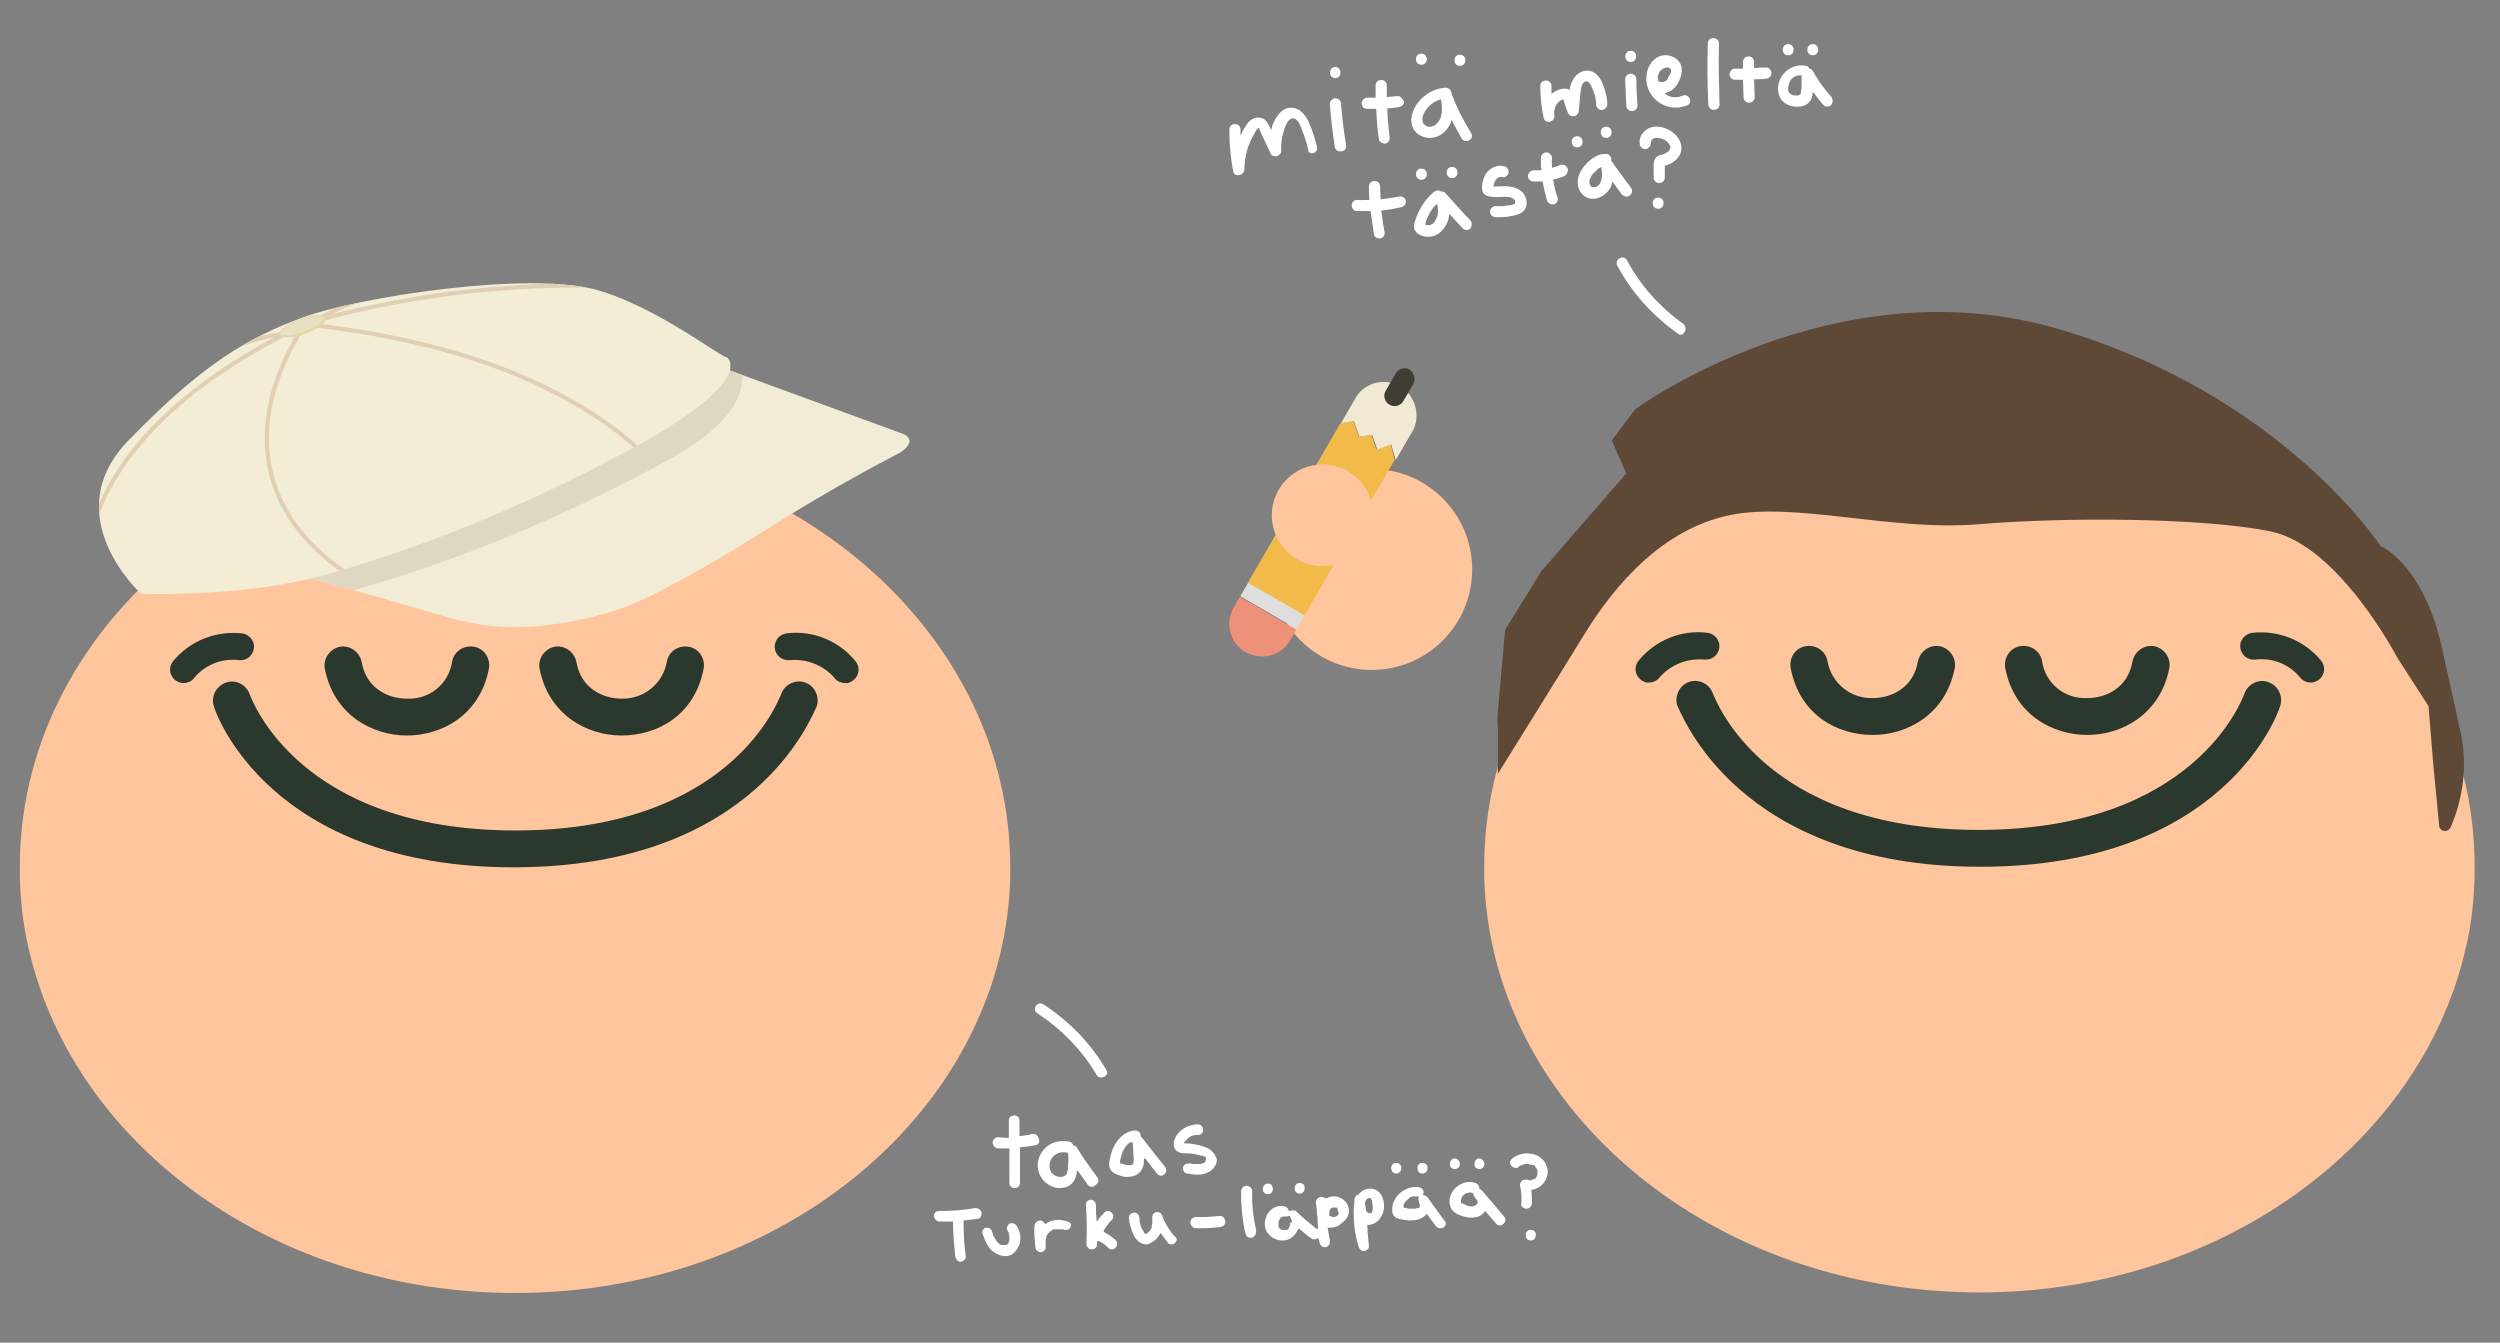 <?xml version="1.0" encoding="utf-8"?>
<!-- Generator: Adobe Illustrator 26.3.1, SVG Export Plug-In . SVG Version: 6.00 Build 0)  -->
<svg version="1.1" id="Layer_1" xmlns="http://www.w3.org/2000/svg" xmlns:xlink="http://www.w3.org/1999/xlink" x="0px" y="0px"
	 viewBox="0 0 447.8 240.5" style="enable-background:new 0 0 447.8 240.5;" xml:space="preserve">
<rect x="0" y="0" width="447.8" height="240.5" fill="#808080" stroke="none"/>
<style type="text/css">
	.st0{fill:#FFC59C;}
	.st1{fill:#2B382E;}
	.st2{fill:#F2ECD7;}
	.st3{fill:#DED8C2;}
	.st4{fill:#F3EDD6;}
	.st5{clip-path:url(#SVGID_00000138537427752602022570000007837455848250451602_);}
	.st6{fill:none;stroke:#E0CFB2;stroke-width:0.75;stroke-miterlimit:10;}
	.st7{fill:#E3D6A7;}
	.st8{fill:#E8E0C3;}
	.st9{fill:#5E4937;}
	.st10{fill:#ED9279;}
	.st11{fill:#F2BA49;}
	.st12{fill:#F2E9D5;}
	.st13{fill:#DEDEDE;}
	.st14{fill:#403D37;}
	.st15{fill:#FFFFFF;}
	.st16{fill:none;}
</style>
<g>
	<g>
		<g id="Group_758" transform="translate(-36 -286.891)">
			<g id="Group_710" transform="translate(-2.219 -13.6)">
				<g id="eho_smiley" transform="translate(127.472 300.49)">
					<g id="Group_673" transform="translate(0 0)">
						<path class="st0" d="M91.7,155.3c0,1.4,0,2.7-0.1,4.1c-0.2,3.8-0.8,7.5-1.6,11.1c-8.2,34.9-44,61.1-87,61.1
							s-78.8-26.3-87-61.2c-0.9-3.6-1.4-7.3-1.6-11.1c-0.1-1.3-0.1-2.7-0.1-4.1c0-42.1,39.7-76.3,88.8-76.3
							C52,78.9,91.7,113.1,91.7,155.3z"/>
					</g>
					<g id="Group_684" transform="translate(27.028 31.451)">
						<g id="Group_678" transform="translate(27.595 2.493)">
							<g id="Group_675">
								<g id="Group_674">
									<path id="Path_944" class="st1" d="M-71,97.8c-6.2,0-13.1-3.7-14.7-12c-0.3-1.8,0.9-3.5,2.7-3.9c1.8-0.3,3.5,0.9,3.9,2.7
										c0.8,4.8,4.8,6.6,8.1,6.6c4,0.2,7.5-2.6,8.1-6.6c0.3-1.8,2-3,3.9-2.7c1.8,0.3,3,2,2.7,3.9C-57.9,94.2-64.8,97.8-71,97.8z"
										/>
								</g>
							</g>
							<g id="Group_677" transform="translate(38.465)">
								<g id="Group_676">
									<path id="Path_945" class="st1" d="M-71,97.8c-6.2,0-13.1-3.7-14.7-12c-0.3-1.8,0.9-3.5,2.7-3.9c1.8-0.3,3.5,0.9,3.9,2.7
										c0.8,4.8,4.8,6.6,8.1,6.6c4,0.1,7.4-2.7,8.1-6.6c0.3-1.8,2-3,3.9-2.7c1.8,0.3,3,2,2.7,3.9C-57.9,94.2-64.6,97.8-71,97.8z"
										/>
								</g>
							</g>
						</g>
						<g id="Group_680" transform="translate(7.64 8.703)">
							<g id="Group_679">
								<path id="Path_946" class="st1" d="M-31.9,115.2c-43.7,0-53.4-27.6-53.7-28.8c-0.6-1.8,0.4-3.7,2.2-4.3
									c1.7-0.6,3.6,0.4,4.2,2.1c0.4,1,8.9,24.4,47.6,24.4S15.5,85.2,16,84.2c0.6-1.8,2.6-2.7,4.3-2.1s2.6,2.5,2.1,4.2
									C21.7,87.5,11.8,115.2-31.9,115.2z"/>
							</g>
						</g>
						<g id="Group_683">
							<g id="Group_681">
								<path id="Path_947" class="st1" d="M-83.4,90.9c-0.6,0-1.1-0.2-1.6-0.6c-1-0.9-1.1-2.4-0.2-3.4c3-3.6,7.6-5.4,12.3-4.9
									c1.3,0.2,2.3,1.4,2.1,2.7c-0.2,1.3-1.3,2.2-2.6,2.1c-3.1-0.4-6.2,0.8-8.2,3.3C-82,90.6-82.7,90.9-83.4,90.9z"/>
							</g>
							<g id="Group_682" transform="translate(108.192)">
								<path id="Path_948" class="st1" d="M-73.1,90.9c-0.7,0-1.4-0.3-1.8-0.8c-2-2.4-5.1-3.6-8.2-3.3c-1.3,0.1-2.5-0.9-2.6-2.2
									c-0.1-1.3,0.8-2.4,2.1-2.6c4.7-0.6,9.3,1.3,12.3,4.9c0.9,1,0.8,2.5-0.2,3.4l0,0C-72,90.7-72.5,91-73.1,90.9z"/>
							</g>
						</g>
					</g>
				</g>
			</g>
		</g>
		<g>
			<path class="st2" d="M51,102.3c1.6,0.4,3.2,0.9,4.7,1.3c2.8,0.8,5.3,1.5,7.6,2.1c5.4,1.5,9.8,2.8,13.2,3.8
				c5.8,1.7,10.9,3.3,19.2,2.7c6.6-0.5,12-2.1,13.4-2.5c4-1.2,7.2-2.7,13.2-6c9.2-5,13.6-8.1,20.7-12.4c3.8-2.3,9.6-5.7,17.2-9.7
				c1.6-0.7,2.6-1.7,2.7-2.5c0.1-0.9-1-1.3-1.2-1.4c-8.5-3.1-16.9-6.2-25.4-9.3c-1.9-0.7-3.8-1.4-5.7-2.1c0,0,0,0,0,0
				c-0.6-0.2-1.2-0.4-1.8-0.7C102.9,77.8,76.9,90.1,51,102.3z"/>
			<path class="st3" d="M51,102.3c1.6,0.4,3.2,0.9,4.7,1.3c2.8,0.8,5.3,1.5,7.6,2.1c0.3-0.1,0.5-0.1,0.8-0.2
				c15.1-4.3,33.7-11.2,55.4-23c13.7-7.5,13.3-13.1,13.5-15.3c-1.9-0.7-0.6-0.2-2.5-0.9c0,0,0,0,0,0c-0.6-0.2-1.2-0.4-1.8-0.7
				C102.9,77.8,76.9,90.1,51,102.3z"/>
			<path class="st4" d="M25.2,106.3c0,0,1.2,0.1,3.3,0.1c5.4,0,16.8-0.3,27.3-2.8c0.9-0.2,1.9-0.5,2.8-0.7
				c15.1-4.3,33.7-11.2,55.4-23c12.6-6.9,16-11.2,16.7-13.5c0,0,0,0,0,0c0.5-1.7-0.5-2.4-0.5-2.4c-0.8,0-6.3-4.2-13.3-7.9
				c-2.9-1.5-6.1-3-9.4-4c-12.2-3.8-43.8,1.2-53.4,4.8c-9.6,3.6-17.6,8.1-30.9,21.8C9.8,92.2,25.2,106.3,25.2,106.3z"/>
			<g>
				<defs>
					<path id="SVGID_1_" d="M25.2,106.3c0,0,1.2,0.1,3.3,0.1c5.4,0,16.8-0.3,27.3-2.8c0.9-0.2,1.9-0.5,2.8-0.7
						c15.1-4.3,33.7-11.2,55.4-23c12.6-6.9,16-11.2,16.7-13.5c0,0,0,0,0,0c0.5-1.7-0.5-2.4-0.5-2.4c-0.8,0-6.3-4.2-13.3-7.9
						c-2.9-1.5-6.1-3-9.4-4c-12.2-3.8-43.8,1.2-53.4,4.8c-9.6,3.6-17.6,8.1-30.9,21.8C9.8,92.2,25.2,106.3,25.2,106.3z"/>
				</defs>
				<clipPath id="SVGID_00000005265598204160037510000001781338287794438559_">
					<use xlink:href="#SVGID_1_"  style="overflow:visible;"/>
				</clipPath>
				<g style="clip-path:url(#SVGID_00000005265598204160037510000001781338287794438559_);">
					<path class="st6" d="M116.4,82.4c-4.5-4.6-12.3-10.7-25.3-15.9c-13.2-5.2-26.8-7.4-36.4-8.4"/>
					<path class="st6" d="M63.2,103.4c-4.8-3-13.7-9.8-15.2-21.5c-1.2-9.5,3-18,6-22.9"/>
					<path class="st6" d="M16.5,94.9c1.2-4.5,5.2-15.4,20.8-26.7c5.7-4.1,11.5-7.3,16.4-9.7"/>
					<path class="st6" d="M108.5,51.2c-7-0.2-16.9-0.1-29.3,1.6c-8.8,1.2-16.5,3-22.7,4.6"/>
					<path class="st6" d="M50.9,59.7c-1.1,0.2-2.4,0.4-3.9,0.8c-2,0.5-3.6,1.1-4.8,1.6"/>
					<path class="st6" d="M57.4,56.9c1-0.5,2.1-1.1,3.4-1.7c2.4-1.1,4.7-1.8,6.5-2.3"/>
				</g>
			</g>
			<path class="st7" d="M50.3,60.1c0.5,0.6,2.7,0.4,4.9-0.5c2.2-0.9,3.6-2.1,3.1-2.8c-0.1-0.1-0.1-0.1-0.3-0.2
				c-0.8-0.4-2.7-0.1-4.7,0.7c-1.9,0.8-3.3,1.8-3.2,2.5C50.2,60,50.2,60,50.3,60.1z"/>
			<path class="st8" d="M50.2,59.9c0.8,0.4,2.7,0.1,4.7-0.7c1.9-0.8,3.3-1.9,3.2-2.5c-0.8-0.4-2.7-0.1-4.7,0.7
				C51.5,58.2,50.2,59.2,50.2,59.9z"/>
		</g>
	</g>
	<g>
		<circle id="Ellipse_119" class="st0" cx="245.7" cy="102" r="18"/>
		<g>
			<g id="Group_758_00000119102039579716328600000014950857787843414951_" transform="translate(-36 -286.891)">
				<g id="Group_710_00000053536032751555462080000009427055488644891015_" transform="translate(-2.219 -13.6)">
					<g id="eho_smiley_00000112591437675552485350000014582802579876425901_" transform="translate(127.472 300.49)">
						<g id="Group_673_00000076570048006366690150000010858975096650353082_" transform="translate(0 0)">
							<path class="st0" d="M176.6,155.2c0,1.4,0,2.7,0.1,4.1c0.2,3.8,0.8,7.5,1.6,11.1c8.2,34.9,44,61.1,87,61.1s78.8-26.3,87-61.2
								c0.9-3.6,1.4-7.3,1.6-11.1c0.1-1.3,0.1-2.7,0.1-4.1c0-42.1-39.7-76.3-88.8-76.3C216.3,78.8,176.6,113,176.6,155.2z"/>
						</g>
						<g id="Group_684_00000149344722921901675160000016323201964603746193_" transform="translate(27.028 31.451)">
							<g id="Group_678_00000047770198516880748440000000220235590245284519_" transform="translate(27.595 2.493)">
								<g id="Group_675_00000083080211451908120230000007786008469882676402_">
									<g id="Group_674_00000130610516859475027220000004647024031149193619_">
										<path id="Path_944_00000019639764751450830800000016154672354536729774_" class="st1" d="M230,97.7
											c6.2,0,13.1-3.7,14.7-12c0.3-1.8-0.9-3.5-2.7-3.9c-1.8-0.3-3.5,0.9-3.9,2.7c-0.8,4.8-4.8,6.6-8.1,6.6
											c-4,0.2-7.5-2.6-8.1-6.6c-0.3-1.8-2-3-3.9-2.7c-1.8,0.3-3,2-2.7,3.9C216.9,94.1,223.8,97.7,230,97.7z"/>
									</g>
								</g>
								<g id="Group_677_00000090258149877692897780000010652596366389611951_" transform="translate(38.465)">
									<g id="Group_676_00000003823400795641682680000014904786577527868851_">
										<path id="Path_945_00000135651464010945175650000007355599921432576183_" class="st1" d="M153.1,97.7
											c6.2,0,13.1-3.7,14.7-12c0.3-1.8-0.9-3.5-2.7-3.9c-1.8-0.3-3.5,0.9-3.9,2.7c-0.8,4.8-4.8,6.6-8.1,6.6
											c-4,0.1-7.4-2.7-8.1-6.6c-0.3-1.8-2-3-3.9-2.7c-1.8,0.3-3,2-2.7,3.9C140,94.1,146.7,97.7,153.1,97.7z"/>
									</g>
								</g>
							</g>
							<g id="Group_680_00000027571754505642285620000012404626521160085133_" transform="translate(7.64 8.703)">
								<g id="Group_679_00000160153407040336324550000013163591412338216355_">
									<path id="Path_946_00000145036700675863020350000001641045133369090709_" class="st1" d="M230.8,115.1
										c43.7,0,53.4-27.6,53.7-28.8c0.6-1.8-0.4-3.7-2.2-4.3c-1.7-0.6-3.6,0.4-4.2,2.1c-0.4,1-8.9,24.4-47.6,24.4
										s-47.1-23.4-47.6-24.4c-0.6-1.8-2.6-2.7-4.3-2.1c-1.7,0.6-2.6,2.5-2.1,4.2C177.2,87.4,187.1,115.1,230.8,115.1z"/>
								</g>
							</g>
							<g id="Group_683_00000090261530742081602900000014573890987907048327_">
								<g id="Group_681_00000121263080351410737170000013220385998946729361_">
									<path id="Path_947_00000126319421844820912160000012314093515786447784_" class="st1" d="M297.6,90.8
										c0.6,0,1.1-0.2,1.6-0.6c1-0.9,1.1-2.4,0.2-3.4c-3-3.6-7.6-5.4-12.3-4.9c-1.3,0.2-2.3,1.4-2.1,2.7c0.2,1.3,1.3,2.2,2.6,2.1
										c3.1-0.4,6.2,0.8,8.2,3.3C296.2,90.5,296.9,90.8,297.6,90.8z"/>
								</g>
								<g id="Group_682_00000129166427836384915790000013699548107257469580_" transform="translate(108.192)">
									<path id="Path_948_00000068665723986147297330000008230696690192665256_" class="st1" d="M70.9,90.8c0.7,0,1.4-0.3,1.8-0.8
										c2-2.4,5.1-3.6,8.2-3.3c1.3,0.1,2.5-0.9,2.6-2.2c0.1-1.3-0.8-2.4-2.1-2.6c-4.7-0.6-9.3,1.3-12.3,4.9
										c-0.9,1-0.8,2.5,0.2,3.4l0,0C69.8,90.6,70.3,90.9,70.9,90.8z"/>
								</g>
							</g>
						</g>
					</g>
				</g>
			</g>
			<path class="st9" d="M438.9,148.2c-0.4,1-1.9,0.8-2-0.3l-1.1-11.5l-0.8-9.9l-5.6-8.7c0,0-10.4-20-22.6-22.6
				c-12.3-2.5-36.8-2.6-52.4-1.3c-15.6,1.3-32.9-4.1-44.7-1.6c-11.8,2.5-20.3,12.2-25.9,21.3c-5.4,8.8-15.5,25-15.5,25v-7.9
				l-0.1-2.1l1.4-15.8l6.5-10.5l15.2-17.5l-2.6-5.9l4.2-5.6c0,0,35.6-26.1,75.7-14.4s57.8,38.9,57.8,38.9s7.5,3.1,10.9,17.8
				c1.2,5.3,2.4,10.8,3.4,15.4c1.3,5.8,0.6,11.7-1.7,17.1C439,148.1,439,148.1,438.9,148.2z"/>
		</g>
		<g>
			<g>
				<path class="st10" d="M221,108.8c-1.6,2.8-0.7,6.4,2.1,8c2.8,1.6,6.4,0.7,8-2.1l1.1-1.9l-10.1-5.9L221,108.8z"/>
				<g>
					<polygon class="st11" points="246.5,80.5 245.7,77.9 243.4,78.2 242.4,75.4 240.1,75.8 223.5,104.4 233.6,110.3 249.8,82.4 
						249.1,79.6 					"/>
					<path class="st12" d="M250.8,69.2c-2.8-1.6-6.4-0.7-8,2.1l-2.6,4.5l2.3-0.4l1,2.8l2.3-0.3l0.9,2.6l2.5-0.9l0.8,2.8l3.1-5.3
						C254.5,74.4,253.5,70.8,250.8,69.2z"/>
				</g>
				
					<rect x="226.4" y="102.7" transform="matrix(0.503 -0.865 0.865 0.503 19.446 250.976)" class="st13" width="2.8" height="11.7"/>
			</g>
			<path class="st14" d="M252.5,66.2L252.5,66.2c-0.9-0.5-2-0.2-2.5,0.7l-1.8,3.1c-0.5,0.9-0.2,2,0.7,2.5h0c0.9,0.5,2,0.2,2.5-0.7
				l1.8-3.1C253.6,67.9,253.3,66.8,252.5,66.2z"/>
		</g>
		<circle id="Ellipse_120" class="st0" cx="236.9" cy="92.3" r="9.1"/>
	</g>
	<g>
		<path class="st15" d="M235.9,26.3c-0.4-1.6-0.9-3.2-1.6-4.7c-0.6-1.2-1.7-2.4-3.2-2.3c-1.5,0.1-2.4,1.4-3,2.7
			c-0.2,0.4-0.3,0.9-0.4,1.3c-0.2-0.4-0.4-0.8-0.6-1.2c-0.8-1.4-2.4-1.3-3.4-0.3c-0.6,0.7-1.1,1.6-1.5,2.5c0-0.4,0-0.7,0-1.1
			c0-1.3-2-1.3-2,0c0,2.5,0.2,5,0.7,7.5c0.2,1.1,1.9,0.8,2-0.3c0-2.3,0.6-4.5,1.8-6.5c0.1-0.2,0.5-1,0.8-1c0,0,0.4,1,0.5,1.2
			c0.5,1.1,1.1,2.3,1.6,3.4c0.4,0.9,1.9,0.5,1.9-0.5c-0.1-1.3,0.1-2.5,0.5-3.7c0.2-0.7,0.7-2.1,1.6-2.1c0.8,0,1.3,1.2,1.5,1.8
			c0.5,1.2,0.9,2.4,1.2,3.7C234.3,28,236.2,27.5,235.9,26.3z"/>
		<path class="st15" d="M241.1,25.9c-0.4-2.4-0.7-4.8-0.9-7.3c0-0.5-0.4-1-1-1c-0.5,0-1,0.5-1,1c0.2,2.6,0.5,5.2,0.9,7.8
			c0.1,0.5,0.7,0.8,1.2,0.7C241,27,241.2,26.5,241.1,25.9z"/>
		<path class="st15" d="M239.2,12c-1.3,0-1.3,2,0,2C240.4,14,240.4,12,239.2,12z"/>
		<path class="st15" d="M250.4,17.2c-0.7,0.1-1.4,0.1-2,0.2c0-0.7,0-1.4,0-2.1c0-1.3-2-1.3-2,0c0,0.7,0,1.4,0,2.2c-0.5,0-1,0-1.5,0
			c-0.5,0-1,0.5-1,1c0,0.6,0.4,1,1,1c0.5,0,1,0,1.6,0c0.1,1.9,0.2,3.7,0.5,5.5c0.1,0.5,0.8,0.8,1.2,0.7c0.6-0.2,0.8-0.7,0.7-1.2
			c-0.2-1.7-0.4-3.4-0.4-5.1c0.7,0,1.3-0.1,2-0.2c0.5-0.1,1-0.4,1-1C251.3,17.8,250.9,17.2,250.4,17.2z"/>
		<path class="st15" d="M263.5,23.8c-1.4-2.2-2.6-4.6-3.5-7c0,0,0-0.1,0-0.1c0-0.5-0.5-1-1-1c-1.6,0.1-3,0.7-4.2,1.8
			c-1.2,1.1-2.1,2.7-2,4.3c0.1,1.7,1.5,2.8,3.1,2.9c1.6,0.1,3-0.9,3.7-2.2c0.2-0.3,0.3-0.6,0.4-1c0.6,1.1,1.2,2.2,1.8,3.3
			C262.5,25.9,264.2,24.9,263.5,23.8z M258.1,20.9c-0.1,0.4-0.4,0.9-0.7,1.2c-0.3,0.4-0.7,0.5-1.1,0.6c0.1,0-0.4,0-0.4,0
			c-0.1,0-0.2,0-0.3-0.1c-0.1,0-0.1,0-0.2-0.1c0,0,0,0,0,0c0,0,0,0,0,0c-0.3-0.2-0.5-0.3-0.6-0.8c-0.2-1,0.6-2.1,1.2-2.7
			c0.6-0.6,1.3-1,2.1-1.2C258.3,18.8,258.4,19.9,258.1,20.9z"/>
		<path class="st15" d="M254.6,9.6c-1.3,0-1.3,2,0,2C255.9,11.6,255.9,9.6,254.6,9.6z"/>
		<path class="st15" d="M261.5,9.8c-1.3,0-1.3,2,0,2C262.8,11.8,262.8,9.8,261.5,9.8z"/>
		<path class="st15" d="M286.9,14.6c-0.6-1.2-1.6-2.2-3.1-1.9c-1.3,0.2-2.2,1.5-2.5,2.7c-0.1,0.2-0.1,0.5-0.1,0.7
			c-0.8-0.5-2-0.1-2.7,0.3c-0.2,0.1-0.4,0.3-0.6,0.4c0-0.5,0-0.9,0-1.4c0-1.3-2-1.3-2,0c0,1.9,0.2,3.9,0.6,5.7
			c0.3,1.3,2.2,0.7,1.9-0.5c-0.1-0.7,0.1-1.3,0.4-1.9c0.2-0.3,0.7-0.8,1.2-0.9l0.1,0.2l0.2,0.7c0.2,0.5,0.3,0.9,0.5,1.4
			c0.4,1.1,1.9,0.9,2-0.3c0.1-1.1,0.2-2.2,0.3-3.3c0.1-0.7,0.2-1.7,0.9-1.9c0.6-0.2,1,0.7,1.2,1.2c0.4,0.9,0.7,1.9,0.7,2.9
			c0,0.5,0.4,1,1,1c0.5,0,1-0.5,1-1C287.9,17.4,287.5,16,286.9,14.6z"/>
		<path class="st15" d="M293.1,14.2c0-0.5-0.4-1-1-1c-0.5,0-1,0.4-1,1c0.1,1.6,0.1,3.2,0.2,4.7c0,0.5,0.4,1,1,1c0.5,0,1-0.4,1-1
			C293.2,17.4,293.1,15.8,293.1,14.2z"/>
		<path class="st15" d="M292.1,9.1c-1.3,0-1.3,2,0,2C293.4,11.1,293.4,9.1,292.1,9.1z"/>
		<path class="st15" d="M302.7,17.8c-0.1-0.5-0.7-0.9-1.2-0.7c-0.3,0.1-0.6,0.2-0.9,0.3c0,0-0.1,0-0.1,0c-0.1,0-0.2,0-0.2,0
			c-0.2,0-0.3,0-0.5,0c-0.4,0-1-0.2-1.4-0.5c-0.1-0.1-0.1-0.1-0.2-0.2c0.4-0.1,0.9-0.3,1.2-0.5c0.8-0.6,1.3-1.4,1.6-2.3
			c0.3-0.9,0.4-2-0.2-2.8c-0.5-0.7-1.3-1.1-2.2-1.2c-1.8-0.2-3.3,1.4-3.6,3.1c-0.4,1.7,0.2,3.6,1.5,4.8c1.4,1.4,3.7,1.9,5.6,1.1
			C302.5,18.8,302.9,18.4,302.7,17.8z M296.9,13.9c0-0.2,0.1-0.3,0.1-0.4c0-0.1,0-0.1,0.1-0.2c0,0,0-0.1,0-0.1
			c0.1-0.1,0.1-0.3,0.2-0.4c0,0,0-0.1,0.1-0.1c0,0,0.1-0.1,0.1-0.1c0.1-0.1,0.1-0.1,0.2-0.2c0,0,0,0,0.1,0c0.1-0.1,0.2-0.2,0.4-0.2
			c0,0,0.2-0.1,0.2-0.1c-0.2,0,0.1,0,0.2,0c0,0,0,0,0,0c0,0,0.1,0,0.1,0c0.1,0,0.1,0,0.2,0c0,0,0,0,0,0c0,0,0,0,0,0
			c0,0,0.3,0.2,0.1,0.1c0.1,0,0.1,0.1,0.2,0.1c0,0,0,0,0,0c0,0,0,0.1,0.1,0.1c0,0,0,0,0,0c0,0.1,0,0.2,0,0.4c0,0.1-0.1,0.3-0.1,0.4
			c0,0.1,0,0.1-0.1,0.2c0,0,0,0.1-0.1,0.1c-0.1,0.2-0.2,0.3-0.2,0.5c-0.1,0.2-0.1,0.1-0.2,0.3c-0.2,0.2-0.4,0.3-0.7,0.4
			c-0.1,0-0.1,0-0.2,0c0,0-0.1,0-0.1,0c0,0-0.1,0-0.1,0c-0.1,0-0.2,0-0.3-0.1c-0.1,0-0.1,0-0.2,0c0,0,0-0.1,0-0.1c0,0,0-0.1,0-0.1
			c0,0,0,0,0-0.1c0-0.1,0-0.3,0-0.4C296.9,14.1,296.9,13.7,296.9,13.9z"/>
		<path class="st15" d="M307.9,7.8c0-1.3-2-1.3-2,0c-0.1,3.6-0.1,7.3,0.1,10.9c0,1.3,2,1.3,2,0C307.9,15,307.8,11.4,307.9,7.8z"/>
		<path class="st15" d="M316.4,12.1c-0.7,0-1.4,0-2.2,0.1l0-1.1c0-0.5-0.4-1-1-1c-0.5,0-1,0.4-1,1c0,0.4,0,0.8,0,1.2
			c-0.5,0-0.9,0-1.4,0c-0.5,0-1,0.4-1,1c0,0.5,0.4,1,1,1c0.5,0,0.9,0,1.4,0c0,1,0.1,2.1,0.1,3.1c0,0.5,0.4,1,1,1c0.5,0,1-0.4,1-1
			c0-1.1-0.1-2.1-0.1-3.2c0.7,0,1.4,0,2.1-0.1c0.5,0,1-0.4,1-1C317.3,12.6,316.9,12.1,316.4,12.1z"/>
		<path class="st15" d="M328,17.3c-1.3-1.4-2.4-3-3.3-4.6c-0.1-0.2-0.4-0.4-0.6-0.4c-0.1-0.2-0.3-0.5-0.6-0.5
			c-2.7-0.6-5.3,1.8-5,4.5c0.1,1.4,1.1,2.4,2.4,2.7c1.2,0.3,2.7,0.1,3.4-1c0.3-0.5,0.4-1.1,0.4-1.6c0.6,0.8,1.2,1.6,1.9,2.4
			c0.4,0.4,1,0.4,1.4,0C328.4,18.3,328.3,17.7,328,17.3z M322.6,16.2c0,0.2,0,0.5-0.1,0.7c0.1-0.1-0.1,0.1,0,0c0,0-0.3,0.1-0.2,0.1
			c-0.1,0-0.2,0.1-0.3,0.1c0,0-0.2,0-0.2,0c-0.4,0-0.8,0-1.1-0.3c-0.1,0-0.2-0.2-0.3-0.3c-0.1-0.2-0.1-0.4-0.1-0.6
			c0-0.4,0.1-0.9,0.3-1.3c0.4-0.8,1.3-1.2,2.1-1.1c0,0.5,0,1,0,1.5C322.7,15.5,322.7,15.9,322.6,16.2z"/>
		<path class="st15" d="M320.3,7.9c-1.3,0-1.3,2,0,2C321.6,9.9,321.6,7.9,320.3,7.9z"/>
		<path class="st15" d="M324.7,7.9c-1.3,0-1.3,2,0,2C326,9.9,326,7.9,324.7,7.9z"/>
		<path class="st15" d="M251.8,35.9c-0.1-0.5-0.7-0.8-1.2-0.7c-1.1,0.2-2.2,0.4-3.3,0.5c0-0.8-0.1-1.5-0.1-2.3c0-1.3-2-1.3-2,0
			c0,0.8,0,1.6,0.1,2.4c-0.7,0-1.5,0.1-2.2,0c-1.3,0-1.3,2,0,2c0.8,0,1.6,0,2.4,0c0.2,1.4,0.4,2.8,0.6,4.2c0.1,0.5,0.7,0.8,1.2,0.7
			c0.6-0.2,0.8-0.7,0.7-1.2c-0.3-1.3-0.4-2.5-0.6-3.8c1.2-0.1,2.4-0.3,3.6-0.6C251.6,37,251.9,36.4,251.8,35.9z"/>
		<path class="st15" d="M263.3,39.4c-1.5-1.6-3-3.2-4.4-4.8c-0.2-0.3-0.6-0.3-0.8-0.3c-0.4-0.3-0.9-0.2-1.3,0.1
			c-0.9,0.8-1.7,1.7-2.3,2.8c-0.3,0.5-0.6,1.1-0.8,1.7c-0.2,0.6-0.5,1.3-0.4,2c0.4,1.4,2.2,1.7,3.4,1.4c1.3-0.4,2.1-1.4,2.6-2.6
			c0.2-0.4,0.2-0.9,0.3-1.4l2.4,2.6c0.4,0.4,1,0.4,1.4,0C263.7,40.4,263.7,39.8,263.3,39.4z M257.3,39.1c-0.2,0.4-0.4,0.8-0.7,1
			c-0.3,0.2-0.7,0.3-1.1,0.2c-0.1,0-0.2,0-0.2-0.1c0,0,0,0,0,0c0,0,0,0,0-0.1c0-0.1,0.1-0.3,0.1-0.4c0.2-0.5,0.4-1,0.6-1.4
			c0.4-0.7,0.8-1.3,1.4-1.8C257.6,37.3,257.7,38.2,257.3,39.1z"/>
		<path class="st15" d="M254.6,30.2c-1.3,0-1.3,2,0,2C255.9,32.2,255.9,30.2,254.6,30.2z"/>
		<path class="st15" d="M260.1,29.9c-1.3,0-1.3,2,0,2C261.4,31.9,261.4,29.9,260.1,29.9z"/>
		<path class="st15" d="M273.2,35.2c-0.5-1.2-1.8-1.7-3-1.8c-0.6-0.1-1.3,0-1.9,0c-0.3,0-0.5,0-0.8,0c0,0,0,0,0,0
			c0.1-0.4,0.2-1,0.5-1.2c0-0.1,0.1-0.1,0.1-0.2c0,0,0,0,0.1-0.1c0.1,0,0.3-0.2,0.2-0.1c0.1,0,0.1,0,0.2-0.1c0,0,0,0,0.1,0
			c0,0,0,0,0,0c0.1,0,0.1,0,0.2,0c-0.2,0,0.1,0,0.1,0c0.5,0.2,1.1-0.2,1.2-0.7c0.1-0.5-0.2-1.1-0.7-1.2c-1.3-0.4-2.7,0.3-3.4,1.4
			c-0.3,0.5-0.5,1.2-0.6,1.8c-0.1,0.8-0.1,1.6,0.7,2c0.6,0.3,1.5,0.3,2.2,0.3c0.6,0,1.3-0.1,1.9,0c0.1,0,0.4,0.1,0.6,0.2
			c0.1,0.1,0.3,0.2,0.4,0.3c0.1,0.1,0,0.1,0,0c0,0.1,0.1,0.1,0.1,0.2c0,0,0,0,0,0c0,0,0,0.1,0,0.1c0,0,0,0.1,0,0.1c0,0,0,0.1,0,0.1
			c0,0,0,0.1,0,0.1c0,0,0,0,0,0c0,0,0,0,0,0c0,0,0,0-0.1,0.1c0,0-0.2,0.1-0.2,0.1c-0.3,0.1-0.7,0.2-1,0.2c-0.7,0.1-1.5,0.2-2.2,0.1
			c-0.5,0-1,0.5-1,1c0,0.6,0.5,1,1,1c0.7,0,1.5,0,2.2-0.1c0.6-0.1,1.3-0.2,1.8-0.4C273.4,37.9,273.8,36.5,273.2,35.2z"/>
		<path class="st15" d="M280.7,30c-0.3-0.5-0.9-0.6-1.4-0.4c0,0-0.4,0.2-0.2,0.1c-0.1,0-0.2,0.1-0.3,0.1c-0.2,0.1-0.4,0.1-0.6,0.2
			c-0.1,0-0.2,0-0.2,0.1c0-0.6-0.1-1.2,0-1.8c0-0.5-0.5-1-1-1c-0.6,0-1,0.5-1,1c0,0.7,0,1.4,0.1,2.2c0,0-0.1,0-0.1,0
			c-0.4,0-0.9,0-1.3,0c-0.5,0-1,0.5-1,1c0,0.6,0.4,1,1,1c0.6,0,1.1,0,1.6,0c0.2,1.1,0.5,2.3,0.8,3.4c0.2,0.5,0.7,0.8,1.2,0.7
			c0.5-0.1,0.9-0.7,0.7-1.2c-0.4-1-0.6-2.1-0.8-3.2c0.7-0.2,1.4-0.4,2.1-0.7C280.8,31.1,281,30.4,280.7,30z"/>
		<path class="st15" d="M292.2,33.7c-1.2-1.6-2.4-3.2-3.6-4.9c0,0,0,0,0,0c0.1-0.5-0.2-1.1-0.7-1.2c-1.5-0.2-2.8,0.7-3.8,1.8
			c-0.9,0.9-1.6,2.2-1.5,3.5c0.1,1.4,1.1,2.6,2.5,2.7c1.3,0.1,2.5-0.7,3.2-1.7c0.3-0.4,0.4-0.9,0.5-1.4l1.6,2.2
			c0.3,0.4,0.9,0.7,1.4,0.4C292.3,34.8,292.5,34.2,292.2,33.7z M286.5,33C286.5,33.1,286.5,33.1,286.5,33c-0.1,0.1-0.1,0.2-0.2,0.2
			c-0.1,0.1-0.2,0.1-0.2,0.2c0.1-0.1-0.2,0.1-0.2,0.1c-0.1,0-0.1,0-0.1,0c0,0-0.1,0-0.1,0c0,0-0.1,0-0.2,0c-0.1,0-0.3,0-0.2,0
			c-0.1,0-0.1,0-0.2,0c0.1,0,0.1,0,0,0c0,0-0.1-0.1-0.1-0.1c0,0,0,0,0,0c-0.1-0.1-0.2-0.2-0.2-0.3c0-0.1-0.1-0.2-0.1-0.3
			c0-0.1,0-0.1,0-0.2c0,0,0-0.4,0-0.2c0-0.1,0.1-0.3,0.1-0.4c0.1-0.1,0.2-0.4,0.3-0.6c0.3-0.4,0.8-0.8,1.2-1.2
			c0.2-0.1,0.3-0.2,0.5-0.3C287,30.8,287.1,32.1,286.5,33z"/>
		<path class="st15" d="M282.5,24.4c-1.3,0-1.3,2,0,2C283.8,26.4,283.8,24.4,282.5,24.4z"/>
		<path class="st15" d="M287.7,22.7c-1.3,0-1.3,2,0,2C289,24.7,289,22.7,287.7,22.7z"/>
		<path class="st15" d="M297,35.4c-1.3,0-1.3,2,0,2C298.3,37.4,298.3,35.4,297,35.4z"/>
		<path class="st15" d="M296.2,22.7c-1.4,0.2-2.7,1.5-2.5,3c0,0.5,0.4,1,1,1c0.5,0,1-0.5,1-1c0-0.4,0.1-0.7,0.5-0.9
			c0.2-0.1,0.4-0.1,0.6-0.1c0.3,0,0.5,0.1,0.8,0.1c0.5,0.2,0.9,0.4,1.2,0.8c0.1,0.1,0.2,0.3,0.3,0.4c0,0,0.1,0.3,0.1,0.2
			c0,0.1,0,0.2,0,0.3c-0.1,0.4-0.3,0.6-0.6,0.8c-0.5,0.3-0.8,0.4-1.3,0.5c-0.9,0.3-1.1,1-1.1,1.8c0,0.7,0,1.4,0,2.2c0,1.3,2,1.3,2,0
			l0-2c0,0,0-0.1,0-0.1c0.2-0.1,0.4-0.1,0.6-0.2c1-0.4,2-1.2,2.3-2.3C301.7,24.5,298.6,22.4,296.2,22.7z"/>
		<path class="st15" d="M301.5,58c-4.2-3-7.7-6.9-10.1-11.4c-0.6-1.1-2.3-0.1-1.7,1c2.6,4.9,6.4,9,10.9,12.2
			C301.5,60.5,302.5,58.8,301.5,58z"/>
	</g>
	<g>
		<g>
			<path class="st15" d="M186.1,204.7c-0.1,0.2-0.3,0.4-0.5,0.4c-0.9,0.2-1.8,0.3-2.8,0.4c-0.1,0-0.1,0.1-0.1,0.2v6.2
				c0,0.6-0.5,0.9-0.9,0.9c-0.5,0-1-0.3-1-0.9v-6.1c0,0,0-0.1,0-0.1c0,0-0.1,0-0.1,0h-0.3c-0.5,0-1.1,0-1.6,0c-0.5,0-0.9-0.4-1-1
				c0-0.2,0.1-0.5,0.3-0.7c0.2-0.2,0.4-0.3,0.6-0.3h0c0.5,0,1,0.1,1.6,0.1l0.3,0c0.1,0,0.1-0.1,0.1-0.2v-2.9c0-0.3,0.1-0.5,0.3-0.7
				c0.2-0.1,0.4-0.2,0.7-0.2c0.5,0,0.9,0.3,0.9,0.9v2.7c0,0,0,0.1,0,0.1c0,0,0.1,0,0.1,0c0,0,0,0,0,0c0.9-0.1,1.6-0.2,2.2-0.4
				c0.1,0,0.2,0,0.2,0c0.4,0,0.8,0.3,0.9,0.7C186.2,204.2,186.2,204.5,186.1,204.7z"/>
		</g>
		<g>
			<path class="st15" d="M196.5,210.8c-1.2-1.6-2.4-3.3-3.6-5.2c-0.1-0.2-0.3-0.4-0.6-0.4c0,0-0.1,0-0.1-0.1
				c-0.1-0.3-0.3-0.5-0.6-0.6c-0.4-0.1-0.8-0.1-1.2-0.1c-1.1,0-2.1,0.3-2.9,1c-1.1,0.9-1.8,2.4-1.6,3.8c0.2,1.5,1.1,2.7,2.5,3.3
				c0.4,0.2,0.9,0.3,1.4,0.3c1.1,0,2-0.4,2.5-1.2c0.4-0.5,0.5-1.2,0.6-1.8c0-0.1,0.1-0.1,0.1-0.1h0c0,0,0.1,0,0.1,0.1
				c0.7,0.9,1.2,1.7,1.8,2.5c0.2,0.2,0.5,0.3,0.6,0.3c0.3,0,0.5-0.1,0.7-0.3C197,211.7,196.8,211.2,196.5,210.8z M191.3,208.7l0,0.2
				c0,0.5-0.1,1.3-0.4,1.6c-0.1,0.1-0.4,0.2-0.7,0.3c0,0,0,0,0,0c0,0,0,0-0.1,0c0,0-0.1,0-0.1,0c-0.1,0-0.1,0-0.1,0s0,0-0.1,0
				c-0.1,0-0.1,0-0.1,0c0,0,0,0,0,0c-0.6-0.1-0.9-0.3-1.3-0.7l0,0c-0.1-0.1-0.1-0.1-0.1-0.2c-0.1-0.2-0.1-0.2-0.2-0.3
				c-0.1-0.4-0.1-0.5-0.1-0.8c0-0.6,0.2-1.1,0.5-1.5c0.2-0.3,0.8-0.7,1.2-0.8c0.3-0.1,0.6-0.1,0.9-0.1c0.2,0,0.4,0,0.6,0.1
				c0.1,0,0.1,0.1,0.1,0.1C191.4,207.2,191.4,208,191.3,208.7z"/>
		</g>
		<g>
			<path class="st15" d="M208.6,208.9l-1.2-1.5l-3-3.8c0,0-0.1-0.1-0.1-0.1c0-0.1,0-0.2,0-0.3c-0.2-0.6-0.7-0.7-1-0.7
				c-0.1,0-0.1,0-0.2,0c-2.7,0.4-4.1,3.2-4.4,5.7c-0.1,0.5,0,1.4,0.8,1.9c0.5,0.3,1.2,0.5,1.9,0.7c0.2,0,0.4,0,0.6,0
				c1.3,0,2.3-0.6,2.7-1.7c0.2-0.5,0.2-0.9,0.2-1.4c0-0.1,0-0.1,0.1-0.2c0,0,0,0,0.1,0c0,0,0.1,0,0.1,0.1l2.1,2.7
				c0.2,0.2,0.5,0.3,0.6,0.3c0.3,0,0.5-0.1,0.7-0.3C209.1,209.8,208.9,209.3,208.6,208.9z M203,208.3L203,208.3c0,0.1,0,0.2-0.1,0.2
				c0,0,0,0-0.1,0.1c0,0-0.1,0.1-0.1,0.1c0,0-0.1,0-0.1,0c0,0,0,0,0,0c0,0,0,0,0,0c0,0,0,0-0.1,0c0,0-0.1,0-0.2,0c0,0,0,0,0,0
				c-0.1,0-0.1,0-0.2,0c-0.5,0-0.9-0.2-1.3-0.3l-0.1,0c-0.1,0-0.1-0.1-0.1-0.2c0-0.2,0.1-0.5,0.1-0.6c0.2-0.7,0.3-1.2,0.6-1.7
				c0.3-0.5,0.5-0.8,1-1.2c0.1,0,0.1-0.1,0.2-0.1c0,0,0.1,0,0.1,0c0,0,0,0,0.1,0c0,0,0,0,0.1,0c0,0,0.1,0.1,0.1,0.1l0,0.1
				c0,0.5,0.1,1,0.1,1.6c0,0.1,0,0.3,0,0.4C203.1,207.3,203.1,207.9,203,208.3z"/>
		</g>
		<g>
			<path class="st15" d="M216.6,209.9c-0.6,0.3-1.2,0.5-2,0.5c-0.7,0-1.3-0.1-2-0.2c-0.2,0-0.4-0.2-0.5-0.3
				c-0.2-0.2-0.2-0.6-0.2-0.8c0.1-0.5,0.6-0.7,1-0.7c0.1,0,0.1,0,0.2,0l0.1,0c0.3,0.1,0.6,0.1,0.9,0.1c0.1,0,0.3,0,0.4,0
				c0.2,0,0.4,0,0.5,0c0.1,0,0.2-0.1,0.3-0.1c0,0,0,0,0.1,0l0.1,0c0,0,0.1-0.1,0.2-0.1c0,0,0,0,0,0c0,0,0.1-0.1,0.1-0.1
				c0,0,0,0,0.1-0.1l0,0c0,0,0,0,0-0.1l0,0c0,0,0-0.1,0.1-0.2c0,0,0,0,0-0.1l0,0l0-0.1c0,0,0-0.1,0-0.1c0,0,0-0.1,0-0.1
				c0-0.1-0.1-0.1-0.1-0.2c0,0,0,0,0,0c0,0,0,0-0.1,0c0,0,0,0,0,0l0,0c-0.1,0-0.1-0.1-0.2-0.1c0,0-0.1,0-0.1-0.1l-0.1,0l0,0
				c0,0-0.1,0-0.1,0l-0.1,0l-0.1,0c-0.1,0-0.2-0.1-0.4-0.1c-0.7-0.2-1.3-0.3-1.9-0.3c-0.1,0-0.3,0-0.4,0c-0.6,0-1.3-0.1-1.7-0.5
				c-1-1-0.2-2.6,0.5-3.3c0.9-0.9,2.1-1.4,3.4-1.4c0.5,0,0.9,0.4,0.9,1c0,0.2-0.1,0.5-0.2,0.6c-0.2,0.2-0.4,0.3-0.7,0.3
				c-0.1,0-0.2,0-0.4,0c0,0,0,0-0.1,0c-0.1,0-0.3,0.1-0.4,0.1c-0.4,0.1-0.4,0.1-0.8,0.4c-0.1,0-0.1,0.1-0.2,0.2l0,0
				c-0.1,0.1-0.3,0.3-0.4,0.4c0,0,0,0-0.1,0.1c0,0-0.1,0.1-0.1,0.1c0,0,0,0.1,0,0.1c0,0,0.1,0.1,0.1,0.1h0.1c0.1,0,0.2,0,0.2,0
				c0.8,0,1.5,0.2,2.2,0.3c1.1,0.3,2.5,0.7,3,2C218.4,207.9,217.6,209.3,216.6,209.9z"/>
		</g>
		<g>
			<path class="st15" d="M175.7,217.9c-0.1,0.2-0.3,0.4-0.5,0.4c-0.7,0.1-1.5,0.2-2.5,0.3c-0.1,0-0.1,0.1-0.1,0.2
				c0,2.1,0.1,4.3,0.4,6.3c0,0.2-0.1,0.4-0.2,0.5c-0.2,0.2-0.5,0.4-0.8,0.4h0c-0.5,0-0.8-0.5-0.9-1c-0.2-2-0.4-4-0.4-6.1
				c0,0,0-0.1,0-0.1c0,0-0.1,0-0.1,0c-0.6,0-1.2,0-1.7,0c-0.2,0-0.4,0-0.6,0c-0.5,0-0.9-0.4-1-1c0-0.2,0.1-0.5,0.2-0.6
				c0.2-0.2,0.4-0.3,0.7-0.3c0.3,0,0.6,0,0.8,0c1.9,0,3.8-0.2,5.6-0.5c0.1,0,0.2,0,0.2,0c0.5,0,0.8,0.3,1,0.7
				C175.9,217.3,175.8,217.6,175.7,217.9z"/>
		</g>
		<g>
			<path class="st15" d="M182.7,222.6c-0.2,0.8-0.7,1.5-1.3,2c-0.4,0.3-0.9,0.4-1.4,0.4c-0.3,0-0.7-0.1-1-0.2
				c-0.8-0.3-1.5-0.8-2-1.6c-0.5-0.7-0.7-1.5-1-2.2c-0.1-0.3,0-0.5,0-0.6c0.1-0.2,0.4-0.5,0.6-0.5c0.1,0,0.2,0,0.2,0
				c0.4,0,0.8,0.3,0.9,0.7c0.1,0.2,0.1,0.4,0.2,0.6l0,0.1c0,0,0,0.1,0.1,0.2c0,0,0.1,0.1,0.1,0.1c0.1,0.2,0.2,0.4,0.3,0.5
				c0,0.1,0.1,0.1,0.1,0.2c0,0,0,0.1,0.1,0.1c0.1,0.1,0.2,0.3,0.4,0.4c0,0,0,0,0,0s0,0,0,0c0,0,0,0,0,0l0.1,0.1c0,0,0.1,0.1,0.2,0.1
				l0,0c0,0,0,0,0,0l0.1,0c0,0,0.1,0,0.2,0l0.1,0c0,0,0,0,0.1,0c0,0,0.1,0,0.2,0c0,0,0,0,0,0c0,0,0,0,0.1,0s0,0,0,0l0.1,0
				c0,0,0.1,0,0.1,0c0,0,0.1-0.1,0.1-0.1c0,0,0,0,0,0s0,0,0,0c0,0,0.1-0.1,0.2-0.2l0,0c0,0,0.1-0.1,0.1-0.2c0,0,0-0.1,0-0.1
				c0-0.1,0-0.1,0.1-0.2l0-0.1v-0.5c0,0,0-0.1,0-0.1c0-0.2-0.1-0.3-0.1-0.5l0-0.1c0,0,0,0,0,0l0-0.1c-0.1-0.1-0.1-0.2-0.2-0.3
				c-0.3-0.5-0.1-1,0.3-1.3c0.1-0.1,0.3-0.1,0.5-0.1c0.3,0,0.7,0.2,0.8,0.5C182.7,220.5,182.9,221.6,182.7,222.6z"/>
		</g>
		<g>
			<g>
				<path class="st15" d="M189.7,220.1C189.9,220.2,189.8,220.2,189.7,220.1L189.7,220.1z"/>
				<path d="M189.7,220.1C189.8,220.2,189.8,220.2,189.7,220.1C189.8,220.2,189.8,220.2,189.7,220.1L189.7,220.1z"/>
			</g>
			<g>
				<path class="st15" d="M191.7,219.9c-0.2,0.3-0.4,0.4-0.8,0.4c-0.2,0-0.4,0-0.5-0.1c0,0,0,0,0,0l-0.1,0c0,0-0.1,0-0.1,0
					c-0.1,0-0.1,0-0.2,0c0,0-0.1,0-0.2,0v0c0,0,0,0,0,0c-0.1,0-0.2,0-0.2,0c-0.1,0-0.1,0-0.2,0h-0.1c0,0-0.1,0-0.1,0l-0.1,0
					c-0.1,0-0.1,0-0.2,0l-0.1,0c-0.2,0-0.4,0.1-0.4,0.2c0,0-0.1,0.1-0.2,0.1c0,0-0.1,0-0.1,0.1l-0.1,0.1l-0.1,0.1
					c-0.1,0.1-0.2,0.1-0.2,0.2l-0.1,0.1l0,0.1c-0.1,0.1-0.2,0.2-0.2,0.4l0,0c0,0,0,0.1,0,0.1c0,0,0,0,0,0c0,0.1-0.1,0.2-0.1,0.4
					c0,0,0,0,0,0.1c0,0,0,0,0,0.1c0,0,0,0,0,0.1c0,0.1,0,0.3,0,0.4l0,0.1l0,0.1c0,0,0,0.1,0,0.1c0.1,0.6-0.2,1-0.7,1.2
					c-0.1,0-0.2,0-0.2,0c-0.4,0-0.8-0.3-0.9-0.7c0-0.2-0.1-0.5-0.1-0.8c-0.1-1.2-0.2-2.3-0.1-3.2c0-0.5,0.4-0.9,1-1
					c0.3,0,0.6,0.2,0.8,0.5c0,0,0,0.1,0.1,0.1h0c0,0,0.1,0,0.1,0c0.7-0.5,1.5-0.7,2.3-0.7c0.7,0,1.3,0.2,1.9,0.4
					c0.2,0.1,0.3,0.3,0.4,0.5C191.9,219.3,191.8,219.6,191.7,219.9z"/>
			</g>
		</g>
		<g>
			<path class="st15" d="M200.1,222.7c0,0.3-0.1,0.6-0.3,0.8c-0.2,0.2-0.4,0.3-0.6,0.3c-0.3,0-0.5-0.1-0.7-0.3
				c-0.1-0.1-0.3-0.2-0.4-0.4c-0.4-0.3-0.8-0.6-1.3-0.8c0,0,0,0-0.1,0c0,0-0.1,0-0.1,0c0,0-0.1,0.1-0.1,0.1v0.2c0,0.1,0,0.2,0,0.3
				c0,0.5-0.4,0.9-1,0.9c-0.2,0-0.5-0.1-0.6-0.3c-0.2-0.2-0.3-0.4-0.3-0.6c0.1-2.4,0.1-4.7-0.1-7.1c0-0.3,0.1-0.5,0.2-0.6
				c0.2-0.2,0.5-0.3,0.7-0.3h0c0.5,0,0.9,0.5,0.9,0.9c0,0.8,0,1.6,0.1,2.3v0.5c0,0.1,0,0.1,0.1,0.1c0,0,0,0,0,0c0,0,0.1,0,0.1-0.1
				c0.4-0.5,0.8-1,1.2-1.4c0.2-0.2,0.4-0.3,0.7-0.3c0.2,0,0.4,0.1,0.6,0.3c0.2,0.1,0.3,0.4,0.3,0.7c0,0.2-0.1,0.5-0.3,0.7
				c-0.3,0.2-0.5,0.5-0.8,0.9c-0.3,0.4-0.5,0.7-0.6,1c0,0.1,0,0.2,0.1,0.2c0.7,0.4,1.3,0.8,1.9,1.3
				C200.1,222.3,200.1,222.6,200.1,222.7z"/>
		</g>
		<g>
			<path class="st15" d="M210.5,222.6c-0.2,0.2-0.4,0.3-0.7,0.3c-0.3,0-0.5-0.1-0.6-0.3c-0.4-0.5-0.8-1-1.2-1.6c0,0-0.1-0.1-0.1-0.1
				c0,0-0.1,0-0.1,0.1c-0.5,0.9-1.3,1.5-2,1.8c-0.2,0.1-0.4,0.1-0.5,0.1c-0.8,0-1.7-0.6-2.2-1.6c-0.5-1-0.8-2.1-0.9-3.2
				c0-0.5,0.5-0.9,1-0.9c0.5,0,0.9,0.5,0.9,1c0,0.7,0.2,1.5,0.5,2c0.1,0.1,0.1,0.2,0.2,0.3c0,0.1,0.1,0.1,0.1,0.2l0,0c0,0,0,0,0,0.1
				c0.1,0,0.1,0.1,0.2,0.2l0,0c0,0,0,0,0,0c0,0,0,0,0.1,0c0,0,0,0,0.1,0c0,0,0.1,0,0.1,0c0,0,0.1-0.1,0.1-0.1l0,0c0,0,0.1,0,0.1-0.1
				c0.1-0.1,0.3-0.3,0.4-0.4c0,0,0,0,0,0l0,0c0-0.1,0.1-0.1,0.1-0.2c0.1-0.1,0.2-0.3,0.2-0.4l0,0c0,0,0,0,0,0l0-0.1l0-0.1
				c0,0,0-0.1,0-0.1c0-0.1,0.1-0.3,0.1-0.4l0,0l0,0c0,0,0-0.1,0-0.1c0-0.1,0-0.2,0-0.3c0-0.1,0-0.2,0-0.3v-0.1c0,0,0,0,0,0
				c0-0.1,0-0.1,0-0.2c0-0.4,0.1-0.8,0.7-1c0.1,0,0.2,0,0.2,0c0.4,0,0.8,0.3,0.9,0.7c0.2,0.7,0.5,1.2,0.9,1.9
				c0.4,0.6,0.8,1.2,1.2,1.7C210.9,221.7,210.9,222.2,210.5,222.6z"/>
		</g>
		<g>
			<path class="st15" d="M219.5,218.8c0,0.2-0.1,0.5-0.3,0.7c-0.2,0.2-0.4,0.2-0.7,0.3c-1.1,0.1-2.1,0.2-3.2,0.2c-0.4,0-0.7,0-1.1,0
				c-0.5,0-0.9-0.4-1-1c0-0.2,0.1-0.5,0.3-0.7s0.4-0.3,0.7-0.3c0,0,0,0,0,0c0.3,0,0.7,0,1.1,0c1.1,0,2.1-0.1,3.2-0.2h0.1
				c0.2,0,0.4,0.1,0.6,0.3C219.4,218.4,219.5,218.7,219.5,218.8z"/>
		</g>
		<g>
			<path class="st15" d="M224.2,221.7c-0.1,0-0.1,0-0.2,0c-0.5,0-0.8-0.3-0.9-0.7c-0.6-2.5-0.8-5.1-0.8-7.6c0-0.5,0.4-1,1-1
				c0.2,0,0.5,0.1,0.7,0.3c0.2,0.2,0.3,0.4,0.3,0.6c-0.1,2.5,0.2,4.8,0.7,7.1C225,221.1,224.7,221.6,224.2,221.7z"/>
		</g>
		<g>
			<path class="st15" d="M241.2,215.5c-0.5-0.7-1.3-1.2-2.3-1.2c-0.4,0-0.9,0.1-1.2,0.3c0,0,0,0-0.1,0c0,0,0,0-0.1,0c0,0,0,0-0.1,0
				c0,0-0.1,0-0.1,0c-0.2-0.2-0.4-0.2-0.6-0.2c-0.3,0-0.6,0.1-0.8,0.4c-0.1,0.1-0.2,0.3-0.2,0.6c0.1,0.7,0.2,1.4,0.2,2.1l0.1,0.4v0
				c0,0.6,0,1.3,0.1,2c0,0.1,0,0.1-0.1,0.2c0,0,0,0-0.1,0c0,0-0.1,0-0.1,0c-1.2-1-2.5-2-3.6-3.1c-0.2-0.2-0.4-0.2-0.6-0.2
				c-0.2,0-0.3,0-0.5,0.1c0,0,0,0-0.1,0c0,0,0,0-0.1,0c0,0-0.1-0.1-0.1-0.1c-0.1-0.4-0.3-0.6-0.7-0.7c-0.2-0.1-0.5-0.1-0.7-0.1
				c-1,0-2,0.7-2.5,1.7c-0.5,1.1-0.5,2.3,0.2,3.2c0.6,0.8,1.6,1.3,2.6,1.3h0.1c1.1,0,2-0.7,2.5-1.6c0.1-0.1,0.1-0.2,0.2-0.4
				c0-0.1,0.1-0.1,0.1-0.1h0c0,0,0.1,0,0.1,0c0.8,0.6,1.5,1.3,2.3,1.8c0.1,0.1,0.3,0.1,0.4,0.1c0.2,0,0.5-0.1,0.6-0.2
				c0,0,0.1,0,0.1,0c0,0,0,0,0,0c0,0,0.1,0.1,0.1,0.1l0,0.1c0.1,0.2,0.1,0.5,0.2,0.7c0.1,0.4,0.5,0.7,0.9,0.7c0.1,0,0.2,0,0.2,0
				c0.5-0.2,0.8-0.6,0.7-1.2c-0.1-0.6-0.2-1.2-0.3-1.8l-0.1-0.4c0,0,0-0.1,0-0.1c0,0,0.1,0,0.1,0c0,0,0,0,0,0c0.1,0,0.3,0,0.4,0
				c0.8,0,1.6-0.3,2.1-0.9C241.8,218.1,241.9,216.6,241.2,215.5z M231.1,219v0.1c0,0.1,0,0.1,0,0.2c0,0.1,0,0.1-0.1,0.2
				c0,0,0,0.1,0,0.1c0,0,0,0.1,0,0.1c0,0,0,0.1-0.1,0.1c0,0,0,0,0,0.1l-0.1,0.2l0,0c0,0-0.1,0.1-0.1,0.1c0,0-0.1,0-0.1,0.1
				c-0.1,0-0.1,0-0.2,0s-0.1,0-0.1,0c0,0,0,0,0,0H230c0,0-0.1,0-0.1,0l-0.2,0l0,0c0,0-0.1,0-0.1,0c-0.1,0-0.2-0.1-0.2-0.1
				c0,0-0.1-0.1-0.1-0.1c0,0,0,0,0,0c-0.1,0-0.1-0.1-0.2-0.2c0,0-0.1-0.1-0.1-0.1l0-0.1c0,0,0-0.1,0-0.1c0,0,0,0,0,0
				c0,0,0-0.1,0-0.1v-0.1c0,0,0-0.1,0-0.1V219c0-0.3,0.3-0.8,0.5-1l0,0c0,0,0,0,0.1,0c0,0,0,0,0,0v0c0,0,0.1,0,0.1-0.1c0,0,0,0,0,0
				c0,0,0.1,0,0.2,0c0,0,0,0,0.1,0h0.1c0,0,0,0,0,0c0,0,0,0,0.1,0c0.1,0,0.2,0,0.2,0c0.1,0,0.3,0,0.4-0.1c0,0,0,0,0.1,0
				c0,0,0,0,0.1,0c0,0,0.1,0,0.1,0.1c0,0.1,0,0.2,0.1,0.3c0,0.1,0.1,0.1,0.1,0.2c0,0,0,0.1,0,0.1c0,0.1,0.1,0.1,0.1,0.2
				c0,0.1,0,0.1,0,0.2c0,0,0,0,0,0v0.1C231.2,218.9,231.2,218.9,231.1,219C231.2,218.9,231.2,219,231.1,219z M239.8,217.2
				L239.8,217.2c0,0.1,0,0.2-0.1,0.3c0,0,0,0,0,0.1c0,0,0,0,0,0c0,0,0,0.1-0.1,0.1l0,0c0,0-0.1,0.1-0.1,0.1c0,0,0,0,0,0
				c-0.1,0-0.1,0.1-0.2,0.1c-0.1,0-0.2,0-0.2,0.1l0,0H239c0,0-0.1,0-0.1,0h0c-0.1,0-0.1,0-0.2,0h0c-0.1,0-0.1,0-0.2-0.1
				c-0.1-0.1-0.2-0.1-0.3-0.1c-0.1,0-0.1-0.1-0.1-0.1v-0.2c0,0,0-0.1,0-0.2c0,0,0,0,0-0.1l0-0.1c0-0.1,0-0.2,0.1-0.3
				c0-0.1,0.1-0.2,0.1-0.2c0,0,0,0,0-0.1c0,0,0,0,0.1,0c0,0,0-0.1,0.1-0.1c0,0,0,0,0,0c0,0,0.1-0.1,0.2-0.1c0,0,0,0,0.1,0h0
				c0,0,0.1,0,0.1,0c0.1,0,0.1,0,0.2,0h0.1c0.1,0,0.1,0,0.1,0c0,0,0,0,0,0c0,0,0.1,0,0.1,0c0.1,0,0.1,0.1,0.1,0.1c0,0,0,0,0,0l0,0
				c0,0,0,0,0,0c0,0,0,0,0,0c0,0.1,0.1,0.1,0.1,0.1l0,0c0,0,0,0,0,0.1c0,0,0,0.1,0,0.1c0,0.1,0,0.1,0,0.2
				C239.8,217.1,239.8,217.2,239.8,217.2z"/>
			<path class="st16" d="M239.8,217c0,0,0-0.1,0-0.2c0,0,0-0.1,0-0.1c0,0,0,0,0-0.1l0,0c0,0,0,0-0.1-0.1c0,0,0,0,0,0c0,0,0,0,0,0
				l0,0c0,0,0,0,0,0c0,0-0.1,0-0.1-0.1c0,0,0,0-0.1,0c0,0,0,0,0,0c0,0-0.1,0-0.1,0H239c0,0-0.1,0-0.2,0c0,0-0.1,0-0.1,0h0
				c0,0,0,0-0.1,0c-0.1,0-0.1,0.1-0.2,0.1c0,0,0,0,0,0c0,0,0,0-0.1,0.1c0,0,0,0-0.1,0c0,0,0,0,0,0.1c0,0-0.1,0.1-0.1,0.2
				c0,0.1-0.1,0.2-0.1,0.3l0,0.1c0,0,0,0.1,0,0.1c0,0.1,0,0.1,0,0.2v0.2c0,0.1,0,0.1,0.1,0.1c0.1,0,0.2,0,0.3,0.1
				c0.1,0,0.1,0,0.2,0.1h0c0,0,0.1,0,0.2,0h0c0,0,0.1,0,0.1,0h0.1l0,0c0.1,0,0.1,0,0.2-0.1c0.1,0,0.1-0.1,0.2-0.1c0,0,0,0,0,0
				c0,0,0-0.1,0.1-0.1l0,0c0,0,0.1-0.1,0.1-0.1c0,0,0,0,0,0c0,0,0,0,0-0.1c0-0.1,0-0.2,0.1-0.2v0C239.8,217.2,239.8,217.1,239.8,217
				z M241.2,215.5c-0.5-0.7-1.3-1.2-2.3-1.2c-0.4,0-0.9,0.1-1.2,0.3c0,0,0,0-0.1,0c0,0,0,0-0.1,0c0,0,0,0-0.1,0c0,0-0.1,0-0.1,0
				c-0.2-0.2-0.4-0.2-0.6-0.2c-0.3,0-0.6,0.1-0.8,0.4c-0.1,0.1-0.2,0.3-0.2,0.6c0.1,0.7,0.2,1.4,0.2,2.1l0.1,0.4v0
				c0,0.6,0,1.3,0.1,2c0,0.1,0,0.1-0.1,0.2c0,0,0,0-0.1,0c0,0-0.1,0-0.1,0c-1.2-1-2.5-2-3.6-3.1c-0.2-0.2-0.4-0.2-0.6-0.2
				c-0.2,0-0.3,0-0.5,0.1c0,0,0,0-0.1,0c0,0,0,0-0.1,0c0,0-0.1-0.1-0.1-0.1c-0.1-0.4-0.3-0.6-0.7-0.7c-0.2-0.1-0.5-0.1-0.7-0.1
				c-1,0-2,0.7-2.5,1.7c-0.5,1.1-0.5,2.3,0.2,3.2c0.6,0.8,1.6,1.3,2.6,1.3h0.1c1.1,0,2-0.7,2.5-1.6c0.1-0.1,0.1-0.2,0.2-0.4
				c0-0.1,0.1-0.1,0.1-0.1h0c0,0,0.1,0,0.1,0c0.8,0.6,1.5,1.3,2.3,1.8c0.1,0.1,0.3,0.1,0.4,0.1c0.2,0,0.5-0.1,0.6-0.2
				c0,0,0.1,0,0.1,0c0,0,0,0,0,0c0,0,0.1,0.1,0.1,0.1l0,0.1c0.1,0.2,0.1,0.5,0.2,0.7c0.1,0.4,0.5,0.7,0.9,0.7c0.1,0,0.2,0,0.2,0
				c0.5-0.2,0.8-0.6,0.7-1.2c-0.1-0.6-0.2-1.2-0.3-1.8l-0.1-0.4c0,0,0-0.1,0-0.1c0,0,0.1,0,0.1,0c0,0,0,0,0,0c0.1,0,0.3,0,0.4,0
				c0.8,0,1.6-0.3,2.1-0.9C241.8,218.1,241.9,216.6,241.2,215.5z M231.1,219v0.1c0,0.1,0,0.1,0,0.2c0,0.1,0,0.1-0.1,0.2
				c0,0,0,0.1,0,0.1c0,0,0,0.1,0,0.1c0,0,0,0.1-0.1,0.1c0,0,0,0,0,0.1l-0.1,0.2l0,0c0,0-0.1,0.1-0.1,0.1c0,0-0.1,0-0.1,0.1
				c-0.1,0-0.1,0-0.2,0s-0.1,0-0.1,0c0,0,0,0,0,0H230c0,0-0.1,0-0.1,0l-0.2,0l0,0c0,0-0.1,0-0.1,0c-0.1,0-0.2-0.1-0.2-0.1
				c0,0-0.1-0.1-0.1-0.1c0,0,0,0,0,0c-0.1,0-0.1-0.1-0.2-0.2c0,0-0.1-0.1-0.1-0.1l0-0.1c0,0,0-0.1,0-0.1c0,0,0,0,0,0
				c0,0,0-0.1,0-0.1v-0.1c0,0,0-0.1,0-0.1V219c0-0.3,0.3-0.8,0.5-1l0,0c0,0,0,0,0.1,0c0,0,0,0,0,0v0c0,0,0.1,0,0.1-0.1c0,0,0,0,0,0
				c0,0,0.1,0,0.2,0c0,0,0,0,0.1,0h0.1c0,0,0,0,0,0c0,0,0,0,0.1,0c0.1,0,0.2,0,0.2,0c0.1,0,0.3,0,0.4-0.1c0,0,0,0,0.1,0
				c0,0,0,0,0.1,0c0,0,0.1,0,0.1,0.1c0,0.1,0,0.2,0.1,0.3c0,0.1,0.1,0.1,0.1,0.2c0,0,0,0.1,0,0.1c0,0.1,0.1,0.1,0.1,0.2
				c0,0.1,0,0.1,0,0.2c0,0,0,0,0,0v0.1C231.2,218.9,231.2,218.9,231.1,219C231.2,218.9,231.2,219,231.1,219z M238.7,218
				c-0.1,0-0.1,0-0.2-0.1c-0.1-0.1-0.2-0.1-0.3-0.1c-0.1,0-0.1-0.1-0.1-0.1v-0.2c0,0,0-0.1,0-0.2c0,0,0-0.1,0-0.1l0-0.1
				c0-0.1,0.1-0.2,0.1-0.4c0-0.1,0.1-0.1,0.1-0.2c0,0,0-0.1,0.1-0.1c0,0,0,0,0-0.1c0,0,0.1-0.1,0.1-0.1c0,0,0,0,0,0
				c0.1,0,0.1-0.1,0.1-0.1c0,0,0.1,0,0.1,0h0c0,0,0.1,0,0.1,0c0.1,0,0.1,0,0.2,0h0.1c0.1,0,0.1,0,0.1,0c0,0,0,0,0,0c0,0,0.1,0,0.1,0
				c0.1,0,0.1,0.1,0.1,0.1c0,0,0,0,0,0l0,0c0,0,0,0,0,0c0,0,0,0,0,0c0,0.1,0.1,0.1,0.1,0.1l0,0.1c0,0,0,0,0,0.1c0,0,0,0.1,0,0.1
				c0,0.1,0,0.1,0,0.2c0,0.1,0,0.2,0,0.2v0.1c0,0.1,0,0.1-0.1,0.2c0,0,0,0-0.1,0.1c0,0,0,0,0,0c0,0,0,0.1-0.1,0.1l0,0
				c0,0-0.1,0.1-0.1,0.1c0,0,0,0-0.1,0c-0.1,0-0.1,0.1-0.2,0.1c-0.1,0-0.2,0.1-0.2,0.1l0,0H239c0,0-0.1,0-0.1,0h0
				C238.8,218,238.7,218,238.7,218L238.7,218l0.1-0.1 M239.8,217c0,0,0-0.1,0-0.2c0,0,0-0.1,0-0.1c0,0,0,0,0-0.1l0,0
				c0,0,0,0-0.1-0.1c0,0,0,0,0,0c0,0,0,0,0,0l0,0c0,0,0,0,0,0c0,0-0.1,0-0.1-0.1c0,0,0,0-0.1,0c0,0,0,0,0,0c0,0-0.1,0-0.1,0H239
				c0,0-0.1,0-0.2,0c0,0-0.1,0-0.1,0h0c0,0,0,0-0.1,0c-0.1,0-0.1,0.1-0.2,0.1c0,0,0,0,0,0c0,0,0,0-0.1,0.1c0,0,0,0-0.1,0
				c0,0,0,0,0,0.1c0,0-0.1,0.1-0.1,0.2c0,0.1-0.1,0.2-0.1,0.3l0,0.1c0,0,0,0.1,0,0.1c0,0.1,0,0.1,0,0.2v0.2c0,0.1,0,0.1,0.1,0.1
				c0.1,0,0.2,0,0.3,0.1c0.1,0,0.1,0,0.2,0.1h0c0,0,0.1,0,0.2,0h0c0,0,0.1,0,0.1,0h0.1l0,0c0.1,0,0.1,0,0.2-0.1
				c0.1,0,0.1-0.1,0.2-0.1c0,0,0,0,0,0c0,0,0-0.1,0.1-0.1l0,0c0,0,0.1-0.1,0.1-0.1c0,0,0,0,0,0c0,0,0,0,0-0.1c0-0.1,0-0.2,0.1-0.2v0
				C239.8,217.2,239.8,217.1,239.8,217z M241.2,215.5c-0.5-0.7-1.3-1.2-2.3-1.2c-0.4,0-0.9,0.1-1.2,0.3c0,0,0,0-0.1,0c0,0,0,0-0.1,0
				c0,0,0,0-0.1,0c0,0-0.1,0-0.1,0c-0.2-0.2-0.4-0.2-0.6-0.2c-0.3,0-0.6,0.1-0.8,0.4c-0.1,0.1-0.2,0.3-0.2,0.6
				c0.1,0.7,0.2,1.4,0.2,2.1l0.1,0.4v0c0,0.6,0,1.3,0.1,2c0,0.1,0,0.1-0.1,0.2c0,0,0,0-0.1,0c0,0-0.1,0-0.1,0c-1.2-1-2.5-2-3.6-3.1
				c-0.2-0.2-0.4-0.2-0.6-0.2c-0.2,0-0.3,0-0.5,0.1c0,0,0,0-0.1,0c0,0,0,0-0.1,0c0,0-0.1-0.1-0.1-0.1c-0.1-0.4-0.3-0.6-0.7-0.7
				c-0.2-0.1-0.5-0.1-0.7-0.1c-1,0-2,0.7-2.5,1.7c-0.5,1.1-0.5,2.3,0.2,3.2c0.6,0.8,1.6,1.3,2.6,1.3h0.1c1.1,0,2-0.7,2.5-1.6
				c0.1-0.1,0.1-0.2,0.2-0.4c0-0.1,0.1-0.1,0.1-0.1h0c0,0,0.1,0,0.1,0c0.8,0.6,1.5,1.3,2.3,1.8c0.1,0.1,0.3,0.1,0.4,0.1
				c0.2,0,0.5-0.1,0.6-0.2c0,0,0.1,0,0.1,0c0,0,0,0,0,0c0,0,0.1,0.1,0.1,0.1l0,0.1c0.1,0.2,0.1,0.5,0.2,0.7c0.1,0.4,0.5,0.7,0.9,0.7
				c0.1,0,0.2,0,0.2,0c0.5-0.2,0.8-0.6,0.7-1.2c-0.1-0.6-0.2-1.2-0.3-1.8l-0.1-0.4c0,0,0-0.1,0-0.1c0,0,0.1,0,0.1,0c0,0,0,0,0,0
				c0.1,0,0.3,0,0.4,0c0.8,0,1.6-0.3,2.1-0.9C241.8,218.1,241.9,216.6,241.2,215.5z M231.1,219v0.1c0,0.1,0,0.1,0,0.2
				c0,0.1,0,0.1-0.1,0.2c0,0,0,0.1,0,0.1c0,0,0,0.1,0,0.1c0,0,0,0.1-0.1,0.1c0,0,0,0,0,0.1l-0.1,0.2l0,0c0,0-0.1,0.1-0.1,0.1
				c0,0-0.1,0-0.1,0.1c-0.1,0-0.1,0-0.2,0s-0.1,0-0.1,0c0,0,0,0,0,0H230c0,0-0.1,0-0.1,0l-0.2,0l0,0c0,0-0.1,0-0.1,0
				c-0.1,0-0.2-0.1-0.2-0.1c0,0-0.1-0.1-0.1-0.1c0,0,0,0,0,0c-0.1,0-0.1-0.1-0.2-0.2c0,0-0.1-0.1-0.1-0.1l0-0.1c0,0,0-0.1,0-0.1
				c0,0,0,0,0,0c0,0,0-0.1,0-0.1v-0.1c0,0,0-0.1,0-0.1V219c0-0.3,0.3-0.8,0.5-1l0,0c0,0,0,0,0.1,0c0,0,0,0,0,0v0c0,0,0.1,0,0.1-0.1
				c0,0,0,0,0,0c0,0,0.1,0,0.2,0c0,0,0,0,0.1,0h0.1c0,0,0,0,0,0c0,0,0,0,0.1,0c0.1,0,0.2,0,0.2,0c0.1,0,0.3,0,0.4-0.1c0,0,0,0,0.1,0
				c0,0,0,0,0.1,0c0,0,0.1,0,0.1,0.1c0,0.1,0,0.2,0.1,0.3c0,0.1,0.1,0.1,0.1,0.2c0,0,0,0.1,0,0.1c0,0.1,0.1,0.1,0.1,0.2
				c0,0.1,0,0.1,0,0.2c0,0,0,0,0,0v0.1C231.2,218.9,231.2,218.9,231.1,219C231.2,218.9,231.2,219,231.1,219z M239.8,217
				c0,0,0-0.1,0-0.2c0,0,0-0.1,0-0.1c0,0,0,0,0-0.1l0,0c0,0,0,0-0.1-0.1c0,0,0,0,0,0c0,0,0,0,0,0l0,0c0,0,0,0,0,0c0,0-0.1,0-0.1-0.1
				c0,0,0,0-0.1,0c0,0,0,0,0,0c0,0-0.1,0-0.1,0H239c0,0-0.1,0-0.2,0c0,0-0.1,0-0.1,0h0c0,0,0,0-0.1,0c-0.1,0-0.1,0.1-0.2,0.1
				c0,0,0,0,0,0c0,0,0,0-0.1,0.1c0,0,0,0-0.1,0c0,0,0,0,0,0.1c0,0-0.1,0.1-0.1,0.2c0,0.1-0.1,0.2-0.1,0.3l0,0.1c0,0,0,0.1,0,0.1
				c0,0.1,0,0.1,0,0.2v0.2c0,0.1,0,0.1,0.1,0.1c0.1,0,0.2,0,0.3,0.1c0.1,0,0.1,0,0.2,0.1h0c0,0,0.1,0,0.2,0h0c0,0,0.1,0,0.1,0h0.1
				l0,0c0.1,0,0.1,0,0.2-0.1c0.1,0,0.1-0.1,0.2-0.1c0,0,0,0,0,0c0,0,0-0.1,0.1-0.1l0,0c0,0,0.1-0.1,0.1-0.1c0,0,0,0,0,0
				c0,0,0,0,0-0.1c0-0.1,0-0.2,0.1-0.2v0C239.8,217.2,239.8,217.1,239.8,217z M241.2,215.5c-0.5-0.7-1.3-1.2-2.3-1.2
				c-0.4,0-0.9,0.1-1.2,0.3c0,0,0,0-0.1,0c0,0,0,0-0.1,0c0,0,0,0-0.1,0c0,0-0.1,0-0.1,0c-0.2-0.2-0.4-0.2-0.6-0.2
				c-0.3,0-0.6,0.1-0.8,0.4c-0.1,0.1-0.2,0.3-0.2,0.6c0.1,0.7,0.2,1.4,0.2,2.1l0.1,0.4v0c0,0.6,0,1.3,0.1,2c0,0.1,0,0.1-0.1,0.2
				c0,0,0,0-0.1,0c0,0-0.1,0-0.1,0c-1.2-1-2.5-2-3.6-3.1c-0.2-0.2-0.4-0.2-0.6-0.2c-0.2,0-0.3,0-0.5,0.1c0,0,0,0-0.1,0
				c0,0,0,0-0.1,0c0,0-0.1-0.1-0.1-0.1c-0.1-0.4-0.3-0.6-0.7-0.7c-0.2-0.1-0.5-0.1-0.7-0.1c-1,0-2,0.7-2.5,1.7
				c-0.5,1.1-0.5,2.3,0.2,3.2c0.6,0.8,1.6,1.3,2.6,1.3h0.1c1.1,0,2-0.7,2.5-1.6c0.1-0.1,0.1-0.2,0.2-0.4c0-0.1,0.1-0.1,0.1-0.1h0
				c0,0,0.1,0,0.1,0c0.8,0.6,1.5,1.3,2.3,1.8c0.1,0.1,0.3,0.1,0.4,0.1c0.2,0,0.5-0.1,0.6-0.2c0,0,0.1,0,0.1,0c0,0,0,0,0,0
				c0,0,0.1,0.1,0.1,0.1l0,0.1c0.1,0.2,0.1,0.5,0.2,0.7c0.1,0.4,0.5,0.7,0.9,0.7c0.1,0,0.2,0,0.2,0c0.5-0.2,0.8-0.6,0.7-1.2
				c-0.1-0.6-0.2-1.2-0.3-1.8l-0.1-0.4c0,0,0-0.1,0-0.1c0,0,0.1,0,0.1,0c0,0,0,0,0,0c0.1,0,0.3,0,0.4,0c0.8,0,1.6-0.3,2.1-0.9
				C241.8,218.1,241.9,216.6,241.2,215.5z M231.1,219v0.1c0,0.1,0,0.1,0,0.2c0,0.1,0,0.1-0.1,0.2c0,0,0,0.1,0,0.1c0,0,0,0.1,0,0.1
				c0,0,0,0.1-0.1,0.1c0,0,0,0,0,0.1l-0.1,0.2l0,0c0,0-0.1,0.1-0.1,0.1c0,0-0.1,0-0.1,0.1c-0.1,0-0.1,0-0.2,0s-0.1,0-0.1,0
				c0,0,0,0,0,0H230c0,0-0.1,0-0.1,0l-0.2,0l0,0c0,0-0.1,0-0.1,0c-0.1,0-0.2-0.1-0.2-0.1c0,0-0.1-0.1-0.1-0.1c0,0,0,0,0,0
				c-0.1,0-0.1-0.1-0.2-0.2c0,0-0.1-0.1-0.1-0.1l0-0.1c0,0,0-0.1,0-0.1c0,0,0,0,0,0c0,0,0-0.1,0-0.1v-0.1c0,0,0-0.1,0-0.1V219
				c0-0.3,0.3-0.8,0.5-1l0,0c0,0,0,0,0.1,0c0,0,0,0,0,0v0c0,0,0.1,0,0.1-0.1c0,0,0,0,0,0c0,0,0.1,0,0.2,0c0,0,0,0,0.1,0h0.1
				c0,0,0,0,0,0c0,0,0,0,0.1,0c0.1,0,0.2,0,0.2,0c0.1,0,0.3,0,0.4-0.1c0,0,0,0,0.1,0c0,0,0,0,0.1,0c0,0,0.1,0,0.1,0.1
				c0,0.1,0,0.2,0.1,0.3c0,0.1,0.1,0.1,0.1,0.2c0,0,0,0.1,0,0.1c0,0.1,0.1,0.1,0.1,0.2c0,0.1,0,0.1,0,0.2c0,0,0,0,0,0v0.1
				C231.2,218.9,231.2,218.9,231.1,219C231.2,218.9,231.2,219,231.1,219z"/>
		</g>
		<g>
			<path class="st15" d="M228,213c0,0.4-0.3,0.9-0.9,0.9c-0.3,0-0.5-0.1-0.7-0.3c-0.2-0.2-0.2-0.4-0.2-0.6c0-0.5,0.3-1,0.9-1
				c0.3,0,0.5,0.1,0.7,0.3C227.9,212.5,228,212.7,228,213z"/>
		</g>
		<g>
			<path class="st15" d="M233.7,212.8c0,0.5-0.3,1-0.9,1c-0.3,0-0.5-0.1-0.7-0.3c-0.2-0.2-0.2-0.4-0.2-0.7c0-0.4,0.3-0.9,0.9-0.9
				c0.3,0,0.5,0.1,0.7,0.3C233.6,212.3,233.7,212.5,233.7,212.8z"/>
		</g>
		<g>
			<path class="st15" d="M247.5,214.2c-0.4-0.8-1.2-1.3-2.1-1.3c-0.6,0-1.1,0.2-1.6,0.6c-0.2,0.1-0.3,0.3-0.5,0.5c0,0,0,0-0.1,0
				c-0.3,0.1-0.6,0.5-0.6,0.9l0,0.3l0,0.3c0,0,0,0,0,0c-0.1,0.7-0.2,1.5-0.1,2.3c0,1.9,0.3,3.8,0.9,5.6c0.1,0.4,0.5,0.7,0.9,0.7
				c0,0,0.1,0,0.1,0c0.4-0.1,0.9-0.5,0.8-0.9l-0.2-2.1l-0.1-1.6c0-0.1,0-0.1,0-0.1c0,0,0.1,0,0.1,0c0,0,0,0,0,0c0,0,0.1,0,0.1,0
				c0.8,0,1.7-0.5,2.1-1.2C248.1,217.1,248.1,215.4,247.5,214.2z M245.7,217.2L245.7,217.2c-0.1,0.1-0.1,0.1-0.2,0.1c0,0,0,0-0.1,0
				h-0.2c0,0,0,0-0.1,0c0,0-0.1,0-0.1-0.1l0,0c-0.1-0.1-0.2-0.1-0.2-0.2c0,0-0.1-0.1-0.1-0.1l-0.1-0.7l-0.1-0.7c0,0,0-0.1,0-0.1
				c0.1-0.3,0.2-0.5,0.3-0.6c0.1-0.1,0.3-0.2,0.4-0.2h0c0,0,0.1,0,0.1,0c0,0,0.1,0,0.1,0c0,0,0,0,0,0l0,0c0,0,0,0,0.1,0c0,0,0,0,0,0
				c0,0,0.1,0,0.1,0.2c0,0,0.1,0.1,0.1,0.1l0,0c0.1,0.3,0.1,0.4,0.1,0.7C246,216.5,245.9,216.9,245.7,217.2z"/>
		</g>
		<g>
			<path class="st15" d="M258.7,218.6l-1.9-2.6l-1-1.4c-0.2-0.3-0.5-0.5-0.8-0.5c0,0-0.1,0-0.1-0.1c0,0,0-0.1,0-0.1
				c0-0.1,0.1-0.2,0.1-0.3c0-0.6-0.5-0.9-1-1c-0.1,0-0.2,0-0.4,0c-2,0-3.9,1.6-4.2,3.5c-0.1,0.9,0,1.5,0.5,1.9
				c0.4,0.3,1,0.4,1.6,0.5l0.1,0c0.4,0.1,0.8,0.1,1.2,0.1c1,0,1.8-0.3,2.4-0.8c0.1-0.1,0.2-0.2,0.3-0.3c0,0,0.1,0,0.1,0h0
				c0,0,0.1,0,0.1,0.1l1.4,1.9c0.2,0.3,0.5,0.5,0.9,0.5c0.2,0,0.3,0,0.5-0.1c0.2-0.1,0.4-0.4,0.5-0.7
				C258.9,218.9,258.9,218.7,258.7,218.6z M254.3,215.8C254.3,215.8,254.3,215.9,254.3,215.8c0,0.1,0,0.2,0,0.2c0,0,0,0,0,0.1
				c0,0,0,0.1,0,0.1l0,0c0,0,0,0.1-0.1,0.1l0,0c-0.1,0-0.1,0.1-0.2,0.1c0,0,0,0,0,0c0,0-0.1,0-0.1,0c0,0,0,0-0.1,0
				c0,0-0.2,0.1-0.2,0.1c0,0,0,0,0,0c0,0-0.1,0-0.1,0c0,0,0,0-0.1,0c-0.1,0-0.2,0-0.4,0c-0.1,0-0.3,0-0.4,0c-0.2,0-0.4,0-0.7-0.1
				c-0.1,0-0.2,0-0.4-0.1c0,0-0.1,0-0.1-0.1c0,0,0-0.1,0-0.1l0,0c0-0.1,0-0.1,0-0.1c0,0,0-0.1,0-0.1l0-0.1l0.1-0.1c0,0,0-0.1,0-0.1
				c0.1-0.1,0.1-0.2,0.2-0.3c0,0,0,0,0,0c0,0,0.1-0.1,0.1-0.1c0.1-0.1,0.1-0.2,0.2-0.2c0,0,0,0,0.1-0.1l0.1-0.1l0.1-0.1
				c0,0,0.1,0,0.1-0.1c0.1-0.1,0.2-0.1,0.3-0.2l0.1,0c0,0,0,0,0,0c0.1,0,0.2-0.1,0.3-0.1c0,0,0.1,0,0.1,0l0.1,0l0.2,0
				c0,0,0.1,0,0.1,0c0.1,0,0.3,0,0.4,0c0.1,0,0.1,0,0.1,0.1c0,0,0,0.1,0,0.1c0,0.2-0.1,0.5,0.1,0.8c0,0,0,0.1,0,0.1c0,0,0,0,0,0
				c0,0,0,0.1,0,0.1C254.3,215.7,254.3,215.7,254.3,215.8L254.3,215.8z"/>
		</g>
		<g>
			<g>
				<path class="st15" d="M269.4,217.9l-2.1-2.5l-1.9-2.2c-0.1-0.1-0.2-0.1-0.3-0.2c-0.1,0-0.1-0.1-0.1-0.1c0-0.4-0.3-0.9-0.7-1
					c-0.3-0.1-0.7-0.2-1-0.2c-1,0-2.1,0.5-2.8,1.3c-0.7,0.8-1,1.8-0.8,2.8c0.2,1.1,1.1,1.8,2.9,2.2c0.3,0.1,0.7,0.1,1,0.1
					c0.9,0,1.8-0.3,2.3-1c0,0,0-0.1,0-0.1c0,0,0.1-0.1,0.1-0.1c0,0,0.1,0,0.1,0.1l1.9,2.2c0.1,0.2,0.4,0.3,0.6,0.3
					c0.3,0,0.5-0.1,0.7-0.3C269.8,218.8,269.7,218.2,269.4,217.9z M264.6,215.6L264.6,215.6C264.6,215.6,264.6,215.6,264.6,215.6
					l-0.1,0.1c0,0,0,0,0,0c0,0,0,0.1-0.1,0.1c0,0-0.1,0.1-0.1,0.1c-0.2,0.1-0.4,0.2-0.6,0.2c-0.1,0-0.2,0-0.2,0
					c-0.5,0-1-0.3-1.4-0.5l-0.1,0c-0.1,0-0.2-0.1-0.2-0.1c0,0-0.1-0.1-0.1-0.1v-0.1c0-0.1,0-0.1,0-0.2c0-0.3,0.1-0.6,0.3-0.9
					c0.2-0.2,0.5-0.5,0.8-0.5c0.2-0.1,0.3-0.1,0.5-0.1c0.1,0,0.3,0,0.5,0.1c0.1,0,0.1,0.1,0.1,0.1c0,0.2,0.1,0.5,0.3,0.7
					c0.2,0.2,0.5,0.7,0.5,0.9V215.6C264.6,215.5,264.6,215.5,264.6,215.6z"/>
			</g>
			<g>
			</g>
		</g>
		<g>
			<path class="st15" d="M251,209.2c0,0.5-0.3,1-0.9,1c-0.3,0-0.5-0.1-0.7-0.3c-0.1-0.2-0.2-0.4-0.2-0.7c0-0.5,0.3-0.9,0.9-0.9
				c0.3,0,0.5,0.1,0.7,0.3C250.9,208.7,251,208.9,251,209.2z"/>
		</g>
		<g>
			<path class="st15" d="M255.7,209.2c0,0.5-0.3,1-0.9,1c-0.3,0-0.5-0.1-0.7-0.3c-0.1-0.2-0.2-0.4-0.2-0.7c0-0.5,0.3-0.9,0.9-0.9
				c0.3,0,0.5,0.1,0.7,0.3C255.6,208.7,255.7,208.9,255.7,209.2z"/>
		</g>
		<g>
			<path class="st15" d="M261.5,208.5c0,0.4-0.3,0.9-0.9,0.9c-0.3,0-0.5-0.1-0.7-0.3c-0.2-0.2-0.2-0.4-0.2-0.6c0-0.5,0.3-1,0.9-1
				C261.2,207.6,261.5,208.1,261.5,208.5z"/>
		</g>
		<g>
			<path class="st15" d="M265.9,208.5c0,0.4-0.3,0.9-0.9,0.9c-0.3,0-0.5-0.1-0.7-0.3c-0.2-0.2-0.2-0.4-0.2-0.6c0-0.5,0.3-1,0.9-1
				C265.6,207.6,265.9,208.1,265.9,208.5z"/>
		</g>
		<g>
			<path class="st15" d="M275.1,221.2c0,0.5-0.3,1-0.9,1c-0.3,0-0.5-0.1-0.7-0.3c-0.2-0.2-0.2-0.4-0.2-0.7c0-0.5,0.3-0.9,0.9-0.9
				S275.1,220.7,275.1,221.2z"/>
		</g>
		<g>
			<path class="st15" d="M276.4,212c-0.5,0.6-1.2,1-2,1.1c-0.1,0-0.1,0.1-0.1,0.2c0.1,0.8,0.1,1.5,0.1,2.2c0,0.5-0.4,1-1,1
				c-0.2,0-0.5-0.1-0.7-0.3c-0.2-0.2-0.3-0.4-0.2-0.6c0.1-1.1,0-2.1-0.2-3.1c-0.1-0.3,0-0.6,0.2-0.9c0.2-0.2,0.4-0.3,0.7-0.3
				c0.1,0,0.2,0,0.3,0c0.1,0,0.2,0,0.3,0.1h0c0,0,0,0,0,0c0,0,0.1,0,0.1,0c0,0,0.1,0,0.1,0h0.1c0,0,0.1,0,0.1,0h0.1
				c0.1,0,0.2,0,0.2-0.1c0.2-0.1,0.2-0.1,0.5-0.2c0,0,0,0,0,0c0,0,0.1-0.1,0.1-0.1l0,0c0,0,0,0,0-0.1c0,0,0-0.1,0.1-0.1l0.1-0.1
				c0,0,0-0.1,0-0.1l0.1-0.3c0,0,0,0,0-0.1v-0.4c0-0.2-0.1-0.4-0.2-0.5c0,0,0-0.1-0.1-0.1l-0.1-0.2l0,0c0,0,0,0,0-0.1l0,0l-0.1-0.1
				c0,0-0.1-0.1-0.1-0.1l-0.1,0l-0.1,0c-0.1,0-0.2-0.1-0.3-0.1c0,0,0,0-0.1,0c0,0,0,0-0.1,0c0,0,0,0,0,0c-0.1,0-0.2,0-0.3-0.1
				c0,0-0.1,0-0.1,0h-0.3c0,0-0.1,0-0.2,0c-0.1,0-0.2,0-0.3,0.1c-0.1,0-0.2,0-0.2,0.1h0c0,0-0.1,0-0.1,0l-0.1,0
				c-0.2,0.1-0.4,0.2-0.6,0.4c-0.1,0.1-0.3,0.1-0.4,0.1c-0.3,0-0.7-0.2-0.9-0.5c-0.3-0.5,0-1,0.4-1.3c0.7-0.5,1.6-0.8,2.5-0.8
				c0.4,0,0.7,0.1,1.1,0.1c1.2,0.3,2.2,1.2,2.5,2.4C277.4,209.8,277.2,211.1,276.4,212z"/>
		</g>
	</g>
	<path class="st15" d="M196.4,192.5c-2.6-4.4-6.3-8.2-10.6-11c-1.1-0.7,0.1-2.3,1.1-1.6c4.6,3,8.5,7,11.3,11.8
		C198.8,192.7,197,193.6,196.4,192.5z"/>
</g>
</svg>

